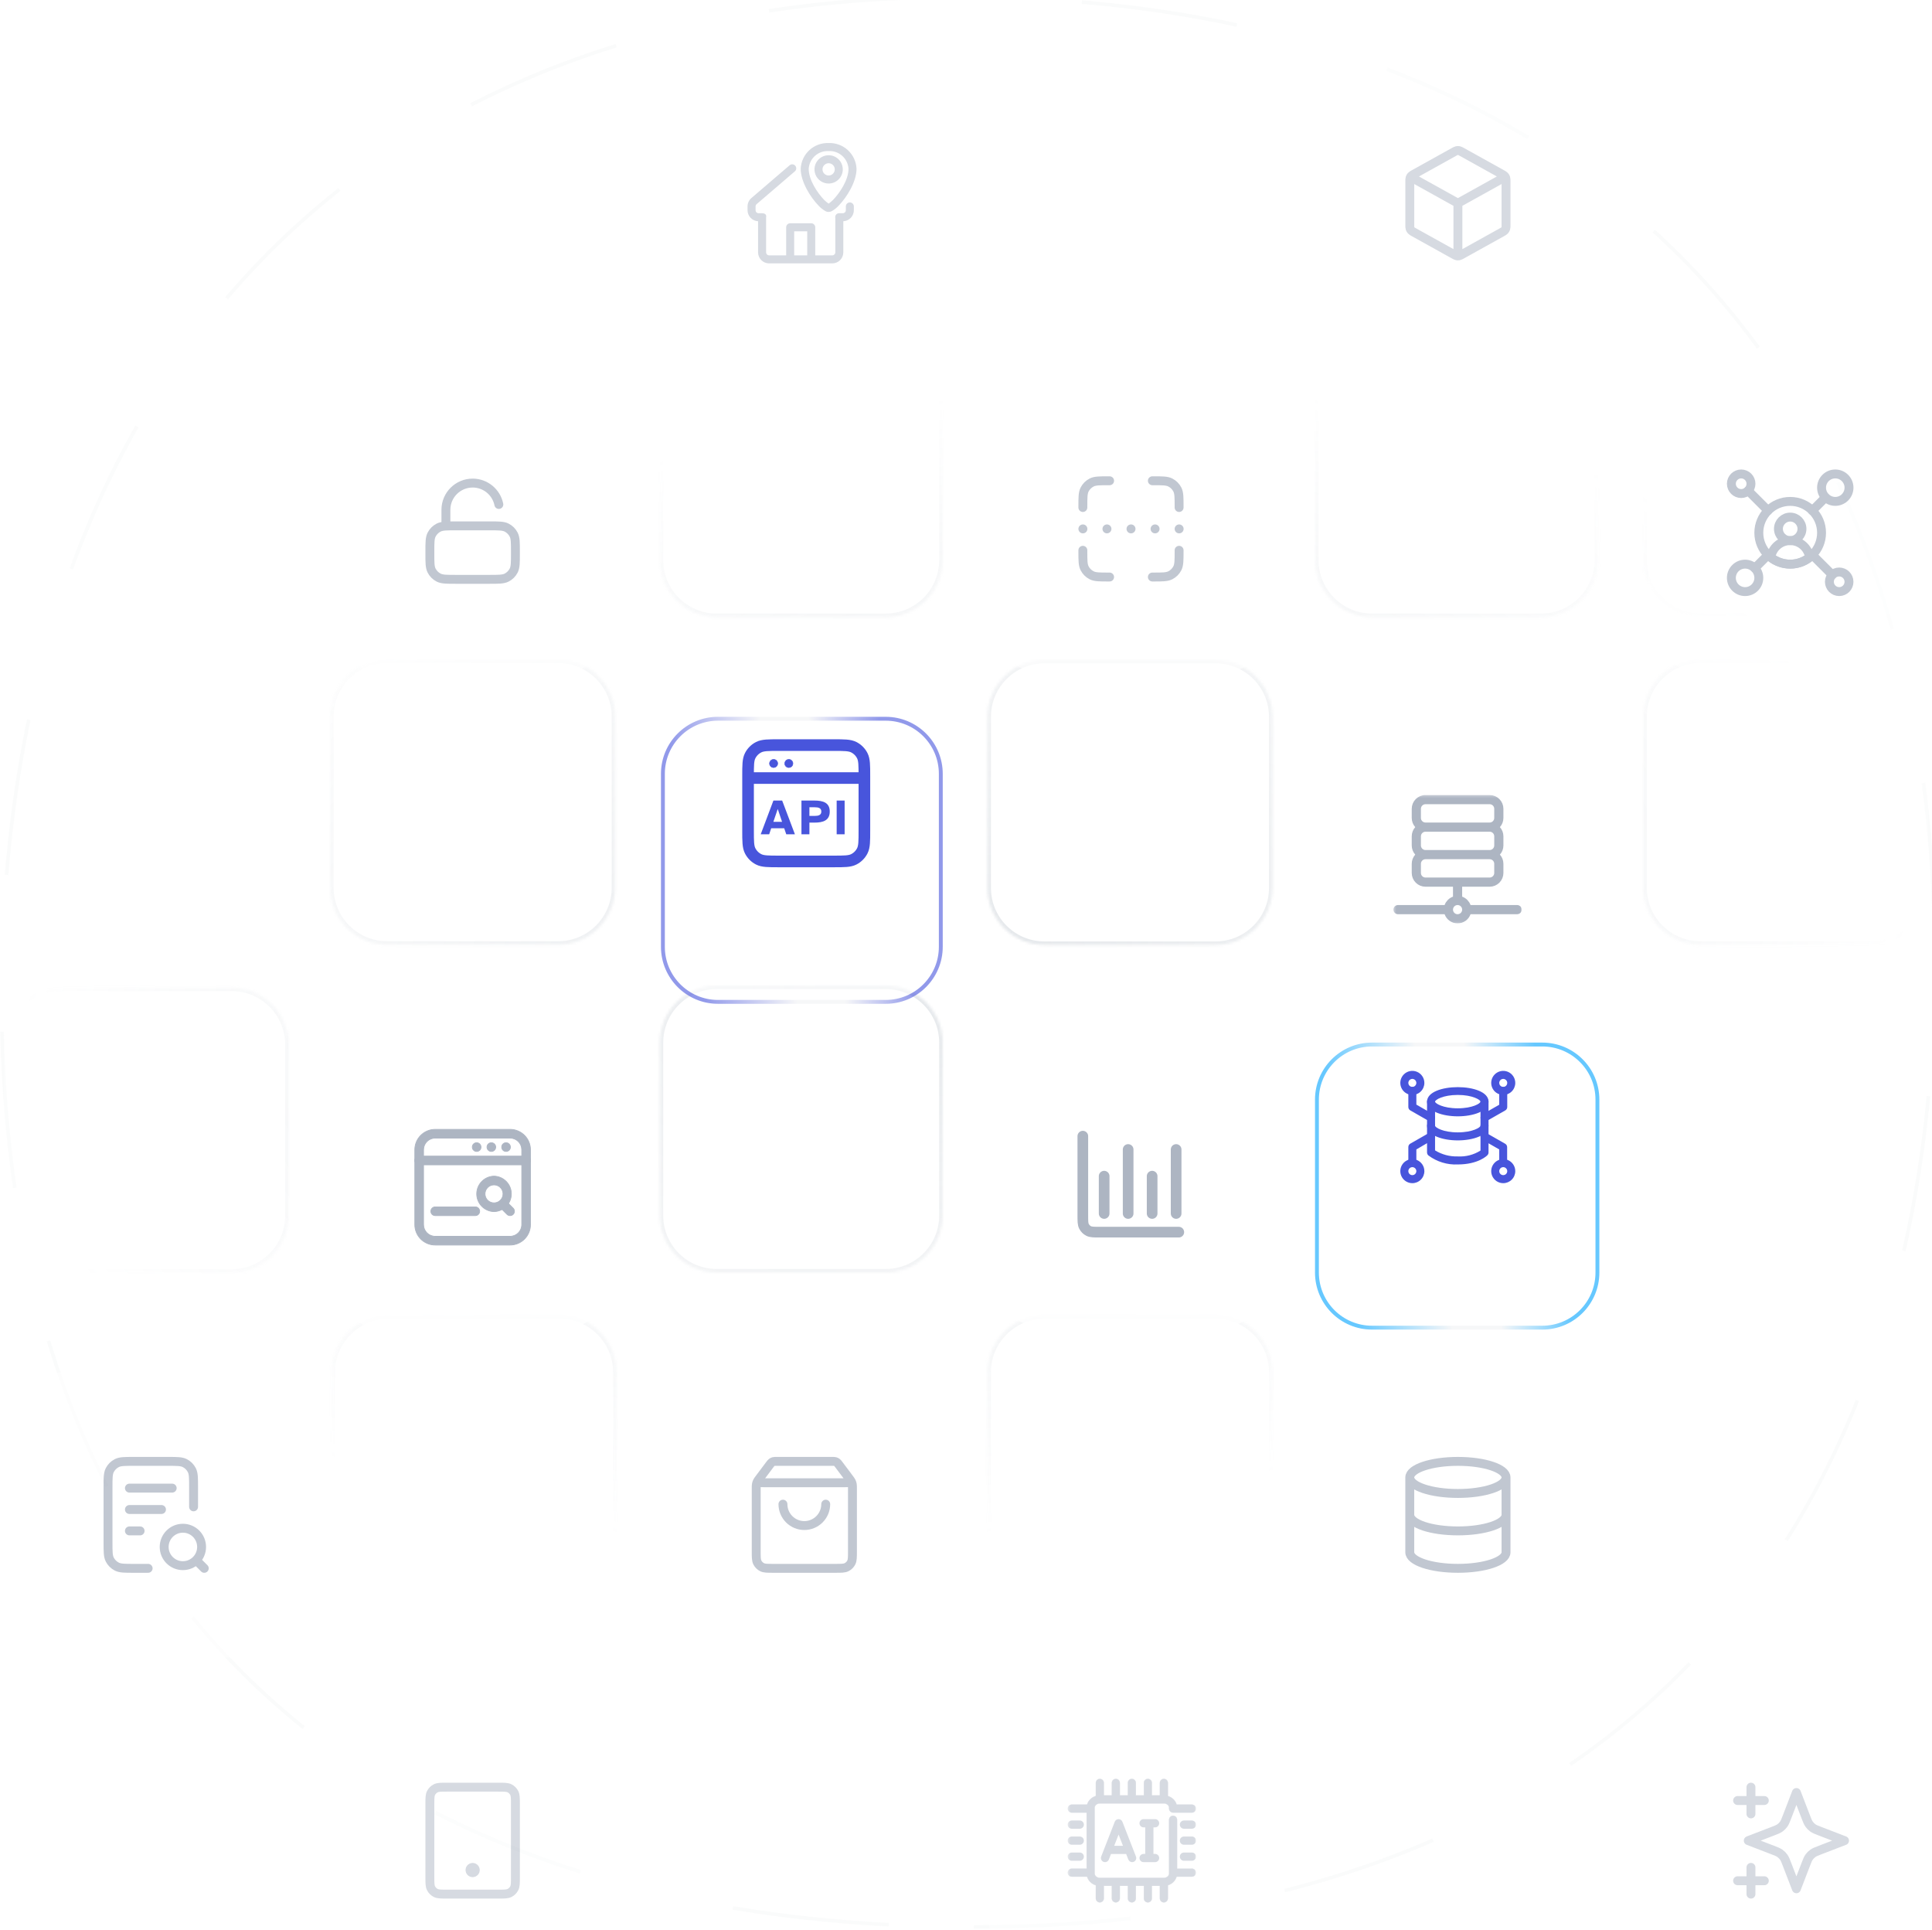 <?xml version="1.0" encoding="UTF-8" standalone="no"?>
<svg
   width="747.354"
   height="746.366"
   viewBox="0 0 747.354 746.366"
   fill="none"
   version="1.1"
   id="svg109"
   xmlns="http://www.w3.org/2000/svg"
   xmlns:svg="http://www.w3.org/2000/svg">
  <path
     d="m 376.756,745.26 c 234.934,0 371.649,-139.046 371.649,-373.98 0,-234.934 -142.547,-372.449 -377.481,-372.449 -234.934,0 -370.295,151.886 -370.295,386.82 0,234.934 141.193,359.608 376.127,359.608 z"
     stroke="#919eab"
     stroke-opacity="0.04"
     stroke-width="1.379"
     stroke-dasharray="60.67, 60.67"
     id="path1" />
  <path
     d="m 89.629,635.664 c 12.185,0 22.063,9.878 22.063,22.062 v 66.186 c 0,12.184 -9.878,22.062 -22.063,22.062 h -66.185 c -12.185,0 -22.063,-9.878 -22.063,-22.062 v -66.186 c 0,-12.184 9.878,-22.062 22.063,-22.062 z m 253.716,0 c 12.185,0 22.063,9.878 22.063,22.062 v 66.186 c 0,12.184 -9.878,22.062 -22.063,22.062 h -66.186 c -12.185,0 -22.062,-9.878 -22.062,-22.062 v -66.186 c 0,-12.184 9.877,-22.062 22.062,-22.062 z m -126.86,-0.988 c 12.184,10e-4 22.061,9.878 22.061,22.062 v 66.187 c 0,12.184 -9.877,22.062 -22.061,22.062 h -66.187 c -12.184,0 -22.062,-9.878 -22.062,-22.062 v -66.187 c 0,-12.184 9.878,-22.062 22.062,-22.062 z m -0.001,-126 c 12.184,0 22.062,9.877 22.062,22.062 v 66.187 c 0,12.184 -9.878,22.062 -22.062,22.062 h -66.186 c -12.184,0 -22.062,-9.878 -22.062,-22.062 v -66.187 c 0,-12.185 9.878,-22.062 22.062,-22.062 z m 253.717,0 c 12.184,0 22.062,9.877 22.062,22.062 v 66.187 c 0,12.184 -9.878,22.062 -22.062,22.062 h -66.186 c -12.185,0 -22.062,-9.878 -22.063,-22.062 v -66.187 c 10e-4,-12.185 9.878,-22.062 22.063,-22.062 z M 89.628,381.95 c 12.185,0 22.062,9.877 22.062,22.061 v 66.187 c 0,12.184 -9.877,22.062 -22.062,22.062 h -66.186 c -12.185,0 -22.063,-9.877 -22.063,-22.062 v -66.187 c 0,-12.184 9.878,-22.061 22.063,-22.061 z M 342.618,381.176 c 12.184,0 22.062,9.877 22.062,22.062 v 66.876 c 0,12.185 -9.878,22.062 -22.062,22.062 h -65.376 c -12.184,0 -22.062,-9.877 -22.062,-22.062 v -66.876 c 0,-12.185 9.878,-22.062 22.062,-22.062 z m 127.583,-126 c 12.184,0 22.062,9.877 22.062,22.062 v 66.187 c 0,12.184 -9.878,22.062 -22.062,22.062 h -66.186 c -12.185,0 -22.062,-9.878 -22.063,-22.062 v -66.187 c 10e-4,-12.185 9.878,-22.062 22.063,-22.062 z m -254.273,-0.083 c 12.185,0 22.063,9.877 22.063,22.062 v 66.187 c -0.001,12.184 -9.879,22.061 -22.063,22.061 h -66.186 c -12.184,0 -22.062,-9.877 -22.062,-22.061 v -66.187 c 0,-12.185 9.878,-22.062 22.062,-22.062 z m 507.984,0 c 12.185,0 22.063,9.877 22.063,22.062 v 66.186 c 0,12.184 -9.878,22.062 -22.063,22.062 h -66.185 c -12.185,0 -22.063,-9.878 -22.063,-22.062 v -66.186 c 0,-12.185 9.878,-22.062 22.063,-22.062 z M 342.618,127.676 c 12.184,0 22.062,9.877 22.062,22.062 v 66.876 c 0,12.185 -9.878,22.062 -22.062,22.062 h -65.376 c -12.184,0 -22.062,-9.877 -22.062,-22.062 v -66.876 c 0,-12.185 9.878,-22.062 22.062,-22.062 z m 253.5,0 c 12.185,0 22.063,9.877 22.063,22.062 v 66.876 c 0,12.184 -9.878,22.062 -22.063,22.062 h -65.376 c -12.184,-10e-4 -22.061,-9.878 -22.061,-22.062 v -66.876 c 0,-12.184 9.877,-22.062 22.061,-22.062 z m 127.794,0.558 c 12.185,0 22.063,9.878 22.063,22.063 v 66.186 c 0,12.185 -9.878,22.063 -22.063,22.063 h -66.185 c -12.185,0 -22.063,-9.878 -22.063,-22.063 v -66.186 c 0,-12.185 9.878,-22.063 22.063,-22.063 z m -634.284,0 c 12.185,0 22.062,9.878 22.062,22.063 v 66.186 c 0,12.185 -9.877,22.061 -22.062,22.062 h -66.186 c -12.185,0 -22.063,-9.877 -22.063,-22.062 v -66.186 c 0,-12.185 9.878,-22.063 22.063,-22.063 z m 10e-4,-126.855 c 12.185,0 22.063,9.878 22.063,22.062 v 66.186 c 0,12.184 -9.878,22.062 -22.063,22.062 h -66.185 c -12.185,0 -22.063,-9.878 -22.063,-22.062 v -66.186 c 0,-12.184 9.878,-22.062 22.063,-22.062 z m 126.856,0 c 12.184,0 22.061,9.877 22.061,22.061 v 66.187 c 0,12.184 -9.877,22.062 -22.061,22.062 h -66.187 c -12.184,0 -22.062,-9.878 -22.062,-22.062 v -66.187 c 0,-12.184 9.878,-22.061 22.062,-22.061 z m 253.716,0 c 12.184,0 22.062,9.878 22.062,22.062 v 66.186 c 0,12.184 -9.878,22.062 -22.062,22.062 h -66.186 c -12.185,0 -22.063,-9.878 -22.063,-22.062 v -66.186 c 0,-12.184 9.878,-22.062 22.063,-22.062 z m 253.711,0 c 12.185,0 22.063,9.878 22.063,22.062 v 66.186 c 0,12.184 -9.878,22.062 -22.063,22.062 h -66.185 c -12.185,0 -22.063,-9.878 -22.063,-22.062 v -66.186 c 0,-12.184 9.878,-22.062 22.063,-22.062 z M 216.485,-125.479 c -334.805,-0.345 -334.805,-0.345 0,0 z"
     fill="url(#paint0_radial_2_2163)"
     id="path2"
     style="display:inline;fill:url(#paint0_radial_2_2163)" />
  <mask
     id="mask0_2_2163"
     maskUnits="userSpaceOnUse"
     x="119"
     y="0"
     width="871"
     height="999">
    <path
       d="m 207.949,888.345 c 12.185,0 22.063,9.878 22.063,22.063 v 66.185 c 0,12.185 -9.878,22.063 -22.063,22.063 h -66.185 c -12.185,0 -22.063,-9.878 -22.063,-22.063 v -66.185 c 0,-12.185 9.878,-22.063 22.063,-22.063 z m 126.856,0 c 12.184,0 22.061,9.878 22.061,22.062 v 66.186 c 0,12.185 -9.877,22.063 -22.061,22.063 h -66.187 c -12.184,0 -22.062,-9.878 -22.062,-22.063 v -66.186 c 0,-12.185 9.878,-22.062 22.062,-22.062 z m 126.86,0 c 12.184,0 22.062,9.877 22.063,22.062 v 66.186 c 0,12.185 -9.878,22.063 -22.063,22.063 h -66.186 c -12.185,0 -22.062,-9.878 -22.062,-22.063 v -66.186 c 0,-12.184 9.877,-22.062 22.062,-22.062 z m 126.856,0 c 12.184,0 22.062,9.878 22.062,22.063 v 66.185 c 0,12.185 -9.878,22.063 -22.062,22.063 h -66.186 c -12.185,0 -22.063,-9.878 -22.063,-22.063 v -66.185 c 0,-12.185 9.878,-22.063 22.063,-22.063 z m 126.856,0 c 12.184,0 22.062,9.877 22.062,22.062 v 66.186 c 0,12.185 -9.877,22.063 -22.062,22.063 h -66.186 c -12.184,0 -22.062,-9.878 -22.062,-22.063 v -66.186 c 0,-12.185 9.878,-22.062 22.062,-22.062 z m 126.855,0 c 12.185,0 22.063,9.878 22.063,22.063 v 66.185 c 0,12.185 -9.878,22.063 -22.063,22.063 h -66.185 c -12.185,0 -22.063,-9.878 -22.063,-22.063 v -66.185 c 0,-12.185 9.878,-22.063 22.063,-22.063 z M 207.949,761.488 c 12.185,0 22.063,9.878 22.063,22.062 v 66.186 c 0,12.184 -9.878,22.062 -22.063,22.062 h -66.185 c -12.185,0 -22.063,-9.878 -22.063,-22.062 V 783.55 c 0,-12.184 9.878,-22.062 22.063,-22.062 z m 253.716,0 c 12.185,0 22.063,9.878 22.063,22.062 v 66.186 c 0,12.184 -9.878,22.062 -22.063,22.062 h -66.186 c -12.185,0 -22.062,-9.878 -22.062,-22.062 V 783.55 c 0,-12.184 9.877,-22.062 22.062,-22.062 z M 334.805,760.5 c 12.184,10e-4 22.061,9.878 22.061,22.062 v 66.187 c 0,12.184 -9.877,22.062 -22.061,22.062 h -66.187 c -12.184,0 -22.062,-9.878 -22.062,-22.062 v -66.187 c 0,-12.184 9.878,-22.062 22.062,-22.062 z m -0.001,-126 c 12.184,0 22.062,9.877 22.062,22.062 v 66.187 c 0,12.184 -9.878,22.062 -22.062,22.062 h -66.186 c -12.184,0 -22.062,-9.878 -22.062,-22.062 v -66.187 c 0,-12.185 9.878,-22.062 22.062,-22.062 z m 253.717,0 c 12.184,0 22.062,9.877 22.062,22.062 v 66.187 c 0,12.184 -9.878,22.062 -22.062,22.062 h -66.186 c -12.185,0 -22.062,-9.878 -22.063,-22.062 V 656.562 C 500.273,644.377 510.15,634.5 522.335,634.5 Z M 207.948,507.774 c 12.185,0 22.062,9.877 22.062,22.061 v 66.187 c 0,12.184 -9.877,22.062 -22.062,22.062 h -66.186 c -12.185,0 -22.063,-9.877 -22.063,-22.062 v -66.187 c 0,-12.184 9.878,-22.061 22.063,-22.061 z M 460.938,507 c 12.184,0 22.062,9.877 22.062,22.062 v 66.876 C 483,608.123 473.122,618 460.938,618 H 395.562 C 383.378,618 373.5,608.123 373.5,595.938 V 529.062 C 373.5,516.877 383.378,507 395.562,507 Z m 507,0 c 12.184,0 22.062,9.877 22.062,22.062 v 66.876 C 990,608.123 980.122,618 967.938,618 H 902.562 C 890.378,618 880.5,608.123 880.5,595.938 V 529.062 C 880.5,516.877 890.378,507 902.562,507 Z M 588.521,381 c 12.184,0 22.062,9.877 22.062,22.062 v 66.187 c 0,12.184 -9.878,22.062 -22.062,22.062 h -66.186 c -12.185,0 -22.062,-9.878 -22.063,-22.062 V 403.062 C 500.273,390.877 510.15,381 522.335,381 Z m -254.273,-0.083 c 12.185,0 22.063,9.877 22.063,22.062 v 66.187 c -10e-4,12.184 -9.879,22.061 -22.063,22.061 H 268.062 C 255.878,491.227 246,481.35 246,469.166 v -66.187 c 0,-12.185 9.878,-22.062 22.062,-22.062 z m 507.984,0 c 12.185,0 22.063,9.877 22.063,22.062 v 66.186 c 0,12.184 -9.878,22.062 -22.063,22.062 h -66.185 c -12.185,0 -22.063,-9.878 -22.063,-22.062 v -66.186 c 0,-12.185 9.878,-22.062 22.063,-22.062 z M 460.938,253.5 c 12.184,0 22.062,9.877 22.062,22.062 v 66.876 c 0,12.185 -9.878,22.062 -22.062,22.062 h -65.376 c -12.184,0 -22.062,-9.877 -22.062,-22.062 v -66.876 c 0,-12.185 9.878,-22.062 22.062,-22.062 z m 253.5,0 c 12.185,0 22.063,9.877 22.063,22.062 v 66.876 c 0,12.184 -9.878,22.062 -22.063,22.062 h -65.376 c -12.184,-10e-4 -22.061,-9.878 -22.061,-22.062 v -66.876 c 0,-12.184 9.877,-22.062 22.061,-22.062 z m 127.794,0.558 c 12.185,0 22.063,9.878 22.063,22.063 v 66.186 c 0,12.185 -9.878,22.063 -22.063,22.063 h -66.185 c -12.185,0 -22.063,-9.878 -22.063,-22.063 v -66.186 c 0,-12.185 9.878,-22.063 22.063,-22.063 z m -634.284,0 c 12.185,0 22.062,9.878 22.062,22.063 v 66.186 c 0,12.185 -9.877,22.061 -22.062,22.062 h -66.186 c -12.185,0 -22.063,-9.877 -22.063,-22.062 v -66.186 c 0,-12.185 9.878,-22.063 22.063,-22.063 z m 0.001,-126.855 c 12.185,0 22.063,9.878 22.063,22.062 v 66.186 c 0,12.184 -9.878,22.062 -22.063,22.062 h -66.185 c -12.185,0 -22.063,-9.878 -22.063,-22.062 v -66.186 c 0,-12.184 9.878,-22.062 22.063,-22.062 z m 126.856,0 c 12.184,0 22.061,9.877 22.061,22.061 v 66.187 c 0,12.184 -9.877,22.062 -22.061,22.062 h -66.187 c -12.184,0 -22.062,-9.878 -22.062,-22.062 v -66.187 c 0,-12.184 9.878,-22.061 22.062,-22.061 z m 253.716,0 c 12.184,0 22.062,9.878 22.062,22.062 v 66.186 c 0,12.184 -9.878,22.062 -22.062,22.062 h -66.186 c -12.185,0 -22.063,-9.878 -22.063,-22.062 v -66.186 c 0,-12.184 9.878,-22.062 22.063,-22.062 z m 253.711,0 c 12.185,0 22.063,9.878 22.063,22.062 v 66.186 c 0,12.184 -9.878,22.062 -22.063,22.062 h -66.185 c -12.185,0 -22.063,-9.878 -22.063,-22.062 v -66.186 c 0,-12.184 9.878,-22.062 22.063,-22.062 z M 207.949,0.345 c 12.185,0 22.063,9.878 22.063,22.062 v 66.186 c 0,12.185 -9.878,22.063 -22.063,22.063 h -66.185 c -12.185,0 -22.063,-9.878 -22.063,-22.063 V 22.408 c 0,-12.185 9.878,-22.062 22.063,-22.062 z m 126.856,0 c 12.184,2.48e-4 22.061,9.878 22.061,22.062 v 66.186 c 0,12.185 -9.877,22.063 -22.061,22.063 h -66.187 c -12.184,0 -22.062,-9.878 -22.062,-22.063 V 22.408 c 0,-12.185 9.878,-22.062 22.062,-22.062 z m 126.86,0 c 12.185,0 22.063,9.878 22.063,22.062 v 66.186 c 0,12.185 -9.878,22.063 -22.063,22.063 h -66.186 c -12.185,0 -22.062,-9.878 -22.062,-22.063 V 22.408 c 0,-12.184 9.877,-22.062 22.062,-22.062 z m 126.856,0 c 12.184,0 22.062,9.878 22.062,22.062 v 66.186 c 0,12.185 -9.878,22.063 -22.062,22.063 h -66.186 c -12.185,0 -22.063,-9.878 -22.063,-22.063 V 22.408 c 0,-12.185 9.878,-22.062 22.063,-22.062 z m 126.856,0 c 12.185,0 22.062,9.878 22.062,22.062 v 66.186 c 0,12.185 -9.877,22.063 -22.062,22.063 h -66.186 c -12.184,0 -22.062,-9.878 -22.062,-22.063 V 22.408 c 0,-12.185 9.878,-22.062 22.062,-22.062 z m 126.855,0 c 12.185,0 22.063,9.878 22.063,22.062 v 66.186 c 0,12.185 -9.878,22.063 -22.063,22.063 h -66.185 c -12.185,0 -22.063,-9.878 -22.063,-22.063 V 22.408 c 0,-12.185 9.878,-22.062 22.063,-22.062 z"
       fill="#ffffff"
       id="path3" />
  </mask>
  <g
     mask="url(#mask0_2_2163)"
     id="g4"
     transform="translate(-118.32,-125.824)">
    <path
       d="m 207.949,761.488 v 1.379 c 11.423,0 20.684,9.26 20.684,20.683 h 1.379 1.379 c 0,-12.946 -10.496,-23.441 -23.442,-23.441 z m 22.063,22.062 h -1.379 v 66.186 h 1.379 1.379 V 783.55 Z m 0,66.186 h -1.379 c 0,11.423 -9.261,20.683 -20.684,20.683 v 1.379 c 0,0 23.442,-9.116 23.442,-22.062 z m -22.063,22.062 v -1.379 h -66.185 v 1.379 z m -66.185,0 v -1.379 c -11.423,0 -20.684,-9.26 -20.684,-20.683 h -1.379 -1.379 c 0,12.946 23.442,22.062 23.442,22.062 z m -22.063,-22.062 h 1.379 V 783.55 h -1.379 -1.379 v 66.186 z m 0,-66.186 h 1.379 c 0,-11.423 9.261,-20.683 20.684,-20.683 v -1.379 -1.379 c -12.946,0 -23.442,10.495 -23.442,23.441 z m 22.063,-22.062 v 1.379 h 66.185 v -1.379 -1.379 h -66.185 z m 319.901,0 v 1.379 c 11.423,0 20.684,9.26 20.684,20.683 h 1.379 1.378 c 0,-12.946 -10.495,-23.441 -23.441,-23.441 z m 22.063,22.062 h -1.379 v 66.186 h 1.379 1.378 V 783.55 Z m 0,66.186 h -1.379 c 0,11.423 -9.261,20.683 -20.684,20.683 v 1.379 c 0,0 23.441,-9.116 23.441,-22.062 z m -22.063,22.062 v -1.379 h -66.186 v 1.379 z m -66.186,0 v -1.379 c -11.423,0 -20.683,-9.26 -20.683,-20.683 h -1.379 -1.379 c 0,12.946 23.441,22.062 23.441,22.062 z m -22.062,-22.062 h 1.379 V 783.55 h -1.379 -1.379 v 66.186 z m 0,-66.186 h 1.379 c 0,-11.423 9.26,-20.683 20.683,-20.683 v -1.379 -1.379 c -12.945,0 -23.441,10.495 -23.441,23.441 z m 22.062,-22.062 v 1.379 h 66.186 v -1.379 -1.379 H 395.479 Z M 334.805,760.5 v 1.379 c 11.422,10e-4 20.682,9.26 20.682,20.683 h 1.379 1.379 c 0,-12.946 -10.494,-23.44 -23.44,-23.44 z m 22.061,22.062 h -1.379 v 66.187 h 1.379 1.379 v -66.187 z m 0,66.187 h -1.379 c 0,11.422 -9.26,20.683 -20.682,20.683 v 1.379 1.379 c 12.946,0 23.44,-10.496 23.44,-23.441 z m -22.061,22.062 v -1.379 h -66.187 v 1.379 1.379 h 66.187 z m -66.187,0 v -1.379 c -11.423,0 -20.683,-9.26 -20.683,-20.683 h -1.379 -1.379 c 0,12.946 10.495,23.441 23.441,23.441 z m -22.062,-22.062 h 1.379 v -66.187 h -1.379 -1.379 v 66.187 z m 0,-66.187 h 1.379 c 0,-11.423 9.26,-20.683 20.683,-20.683 v -1.379 -1.378 c -12.946,0 -23.441,10.494 -23.441,23.44 z M 268.618,760.5 v 1.379 h 66.187 v -1.379 -1.378 h -66.187 z m 66.186,-126 v 1.378 c 11.423,0 20.683,9.261 20.683,20.684 h 1.379 1.379 c 0,-12.946 -10.495,-23.441 -23.441,-23.441 z m 22.062,22.062 h -1.379 v 66.187 h 1.379 1.379 v -66.187 z m 0,66.187 h -1.379 c 0,11.423 -9.26,20.683 -20.683,20.683 v 1.379 1.379 c 12.946,0 23.441,-10.495 23.441,-23.441 z m -22.062,22.062 v -1.379 h -66.186 v 1.379 1.379 h 66.186 z m -66.186,0 v -1.379 c -11.423,0 -20.683,-9.26 -20.683,-20.683 h -1.379 -1.379 c 0,12.946 10.495,23.441 23.441,23.441 z m -22.062,-22.062 h 1.379 v -66.187 h -1.379 -1.379 v 66.187 z m 0,-66.187 h 1.379 c 0,-11.423 9.26,-20.684 20.683,-20.684 v -1.378 -1.379 c -12.946,0 -23.441,10.495 -23.441,23.441 z M 268.618,634.5 v 1.378 h 66.186 v -1.378 -1.379 h -66.186 z m 319.903,0 v 1.378 c 11.423,0 20.683,9.261 20.683,20.684 h 1.379 1.379 c 0,-12.946 -10.495,-23.441 -23.441,-23.441 z m 22.062,22.062 h -1.379 v 66.187 h 1.379 1.379 v -66.187 z m 0,66.187 h -1.379 c 0,11.423 -9.261,20.683 -20.683,20.683 v 1.379 1.379 c 12.946,0 23.441,-10.495 23.441,-23.441 z m -22.062,22.062 v -1.379 h -66.186 v 1.379 1.379 h 66.186 z m -66.186,0 v -1.379 c -11.423,0 -20.684,-9.26 -20.684,-20.683 h -1.379 -1.378 c 0,12.946 10.495,23.441 23.441,23.441 z m -22.063,-22.062 h 1.379 v -66.187 h -1.379 -1.378 v 66.187 z m 0,-66.187 h 1.379 c 0,-11.423 9.261,-20.684 20.684,-20.684 v -1.378 -1.379 c -12.946,0 -23.441,10.495 -23.441,23.441 z M 522.335,634.5 v 1.378 h 66.186 V 634.5 633.121 H 522.335 Z M 207.948,507.774 v 1.379 c 11.423,0 20.683,9.26 20.683,20.682 h 1.379 1.379 c -0.001,-12.945 -10.495,-23.44 -23.441,-23.44 z m 22.062,22.061 h -1.379 v 66.187 h 1.379 1.379 v -66.187 z m 0,66.187 h -1.379 c 0,11.423 -9.26,20.683 -20.683,20.684 v 1.378 1.379 c 12.946,0 23.441,-10.495 23.441,-23.441 z m -22.062,22.062 v -1.378 h -66.186 v 1.378 1.379 h 66.186 z m -66.186,0 v -1.378 c -11.423,0 -20.684,-9.261 -20.684,-20.684 h -1.379 -1.379 c 0,12.946 10.496,23.441 23.442,23.441 z m -22.063,-22.062 h 1.379 v -66.187 h -1.379 -1.379 v 66.187 z m 0,-66.187 h 1.379 c 0,-11.422 9.261,-20.682 20.684,-20.682 v -1.379 -1.379 c -12.946,0 -23.441,10.494 -23.442,23.44 z m 22.063,-22.061 v 1.379 h 66.186 v -1.379 -1.379 H 141.762 Z M 460.938,507 v 1.379 c 11.423,0 20.683,9.26 20.683,20.683 h 1.379 1.379 c 0,-12.946 -10.496,-23.44 -23.441,-23.44 z M 483,529.062 h -1.379 v 66.876 h 1.379 1.379 v -66.876 z m 0,66.876 h -1.379 c 0,11.423 -9.261,20.684 -20.683,20.684 v 1.378 1.379 c 12.946,0 23.441,-10.495 23.441,-23.441 z M 460.938,618 v -1.378 h -65.376 v 1.378 1.379 h 65.376 z m -65.376,0 v -1.378 c -11.422,0 -20.683,-9.261 -20.683,-20.684 h -1.379 -1.379 c 0,12.946 10.495,23.441 23.441,23.441 z M 373.5,595.938 h 1.379 v -66.876 h -1.379 -1.379 v 66.876 z m 0,-66.876 h 1.379 c 0,-11.423 9.26,-20.683 20.683,-20.683 V 507 505.622 c -12.945,0 -23.441,10.494 -23.441,23.44 z M 395.562,507 v 1.379 h 65.376 V 507 505.622 H 395.562 Z M 588.521,381 v 1.378 c 11.423,0 20.683,9.261 20.683,20.684 h 1.379 1.379 c 0,-12.946 -10.495,-23.441 -23.441,-23.441 z m 22.062,22.062 h -1.379 v 66.187 h 1.379 1.379 v -66.187 z m 0,66.187 h -1.379 c 0,11.423 -9.261,20.683 -20.683,20.683 v 1.379 1.379 c 12.946,0 23.441,-10.495 23.441,-23.441 z m -22.062,22.062 v -1.379 h -66.186 v 1.379 1.379 h 66.186 z m -66.186,0 v -1.379 c -11.423,0 -20.684,-9.26 -20.684,-20.683 h -1.379 -1.378 c 0,12.946 10.495,23.441 23.441,23.441 z m -22.063,-22.062 h 1.379 v -66.187 h -1.379 -1.378 v 66.187 z m 0,-66.187 h 1.379 c 0,-11.423 9.261,-20.684 20.684,-20.684 V 381 379.621 c -12.946,0 -23.441,10.495 -23.441,23.441 z M 522.335,381 v 1.378 h 66.186 V 381 379.621 h -66.186 z m -188.087,-0.083 v 1.378 c 11.423,0 20.684,9.261 20.684,20.684 h 1.379 1.378 c 0,-12.946 -10.495,-23.441 -23.441,-23.441 z m 22.063,22.062 h -1.379 v 66.187 h 1.379 1.378 v -66.187 z m 0,66.187 h -1.379 c -0.001,11.422 -9.261,20.682 -20.684,20.682 v 1.379 1.379 c 12.946,0 23.441,-10.494 23.441,-23.44 z m -22.063,22.061 v -1.379 h -66.186 v 1.379 1.379 h 66.186 z m -66.186,0 v -1.379 c -11.422,0 -20.683,-9.26 -20.683,-20.682 H 246 244.621 c 0,12.946 10.496,23.44 23.441,23.44 z M 246,469.166 h 1.379 V 402.979 H 246 244.621 v 66.187 z m 0,-66.187 h 1.379 c 0,-11.423 9.26,-20.684 20.683,-20.684 v -1.378 -1.379 c -12.946,0 -23.441,10.495 -23.441,23.441 z m 22.062,-22.062 v 1.378 h 66.186 v -1.378 -1.379 h -66.186 z m 574.17,0 v 1.378 c 11.423,0 20.684,9.261 20.684,20.684 h 1.379 1.379 c 0,-12.946 -10.495,-23.441 -23.442,-23.441 z m 22.063,22.062 h -1.379 v 66.186 h 1.379 1.379 v -66.186 z m 0,66.186 h -1.379 c 0,11.423 -9.261,20.683 -20.684,20.683 v 1.379 1.379 c 12.947,0 23.442,-10.495 23.442,-23.441 z m -22.063,22.062 v -1.379 h -66.185 v 1.379 1.379 h 66.185 z m -66.185,0 v -1.379 c -11.423,0 -20.684,-9.26 -20.684,-20.683 h -1.379 -1.379 c 0,12.946 10.496,23.441 23.442,23.441 z m -22.063,-22.062 h 1.379 v -66.186 h -1.379 -1.379 v 66.186 z m 0,-66.186 h 1.379 c 0,-11.423 9.261,-20.684 20.684,-20.684 v -1.378 -1.379 c -12.946,0 -23.442,10.495 -23.442,23.441 z m 22.063,-22.062 v 1.378 h 66.185 v -1.378 -1.379 H 776.047 Z M 460.938,253.5 v 1.379 c 11.423,0 20.683,9.26 20.683,20.683 h 1.379 1.379 c 0,-12.946 -10.496,-23.44 -23.441,-23.44 z M 483,275.562 h -1.379 v 66.876 h 1.379 1.379 v -66.876 z m 0,66.876 h -1.379 c 0,11.423 -9.261,20.684 -20.683,20.684 v 1.378 1.379 c 12.946,0 23.441,-10.495 23.441,-23.441 z M 460.938,364.5 v -1.378 h -65.376 v 1.378 1.379 h 65.376 z m -65.376,0 v -1.378 c -11.422,0 -20.683,-9.261 -20.683,-20.684 h -1.379 -1.379 c 0,12.946 10.495,23.441 23.441,23.441 z M 373.5,342.438 h 1.379 v -66.876 h -1.379 -1.379 v 66.876 z m 0,-66.876 h 1.379 c 0,-11.423 9.26,-20.683 20.683,-20.683 v -1.379 -1.378 c -12.945,0 -23.441,10.494 -23.441,23.44 z M 395.562,253.5 v 1.379 h 65.376 v -1.379 -1.378 h -65.376 z m 318.876,0 v 1.378 c 11.424,0 20.684,9.261 20.684,20.684 h 1.379 1.379 c 0,-12.946 -10.495,-23.441 -23.442,-23.441 z m 22.063,22.062 h -1.379 v 66.876 h 1.379 1.379 v -66.876 z m 0,66.876 h -1.379 c 0,11.423 -9.261,20.683 -20.684,20.683 v 1.379 1.378 c 12.946,0 23.442,-10.494 23.442,-23.44 z M 714.438,364.5 v -1.379 h -65.376 v 1.379 1.378 h 65.376 z m -65.376,0 v -1.379 c -11.423,-10e-4 -20.682,-9.26 -20.682,-20.683 h -1.379 -1.379 c 0,12.946 10.495,23.44 23.44,23.44 z m -22.061,-22.062 h 1.379 v -66.876 h -1.379 -1.379 v 66.876 z m 0,-66.876 h 1.379 c 0,-11.423 9.26,-20.683 20.683,-20.684 l -10e-4,-1.378 10e-4,-1.379 c -12.945,0 -23.441,10.495 -23.441,23.441 z m 22.061,-22.062 10e-4,1.378 h 65.375 v -1.378 -1.379 h -65.375 z m 193.17,0.558 v 1.379 c 11.423,0 20.684,9.261 20.684,20.684 h 1.379 1.379 c 0,-12.946 -10.495,-23.442 -23.442,-23.442 z m 22.063,22.063 h -1.379 v 66.186 h 1.379 1.379 v -66.186 z m 0,66.186 h -1.379 c 0,11.423 -9.261,20.684 -20.684,20.684 v 1.379 1.379 c 12.946,0 23.442,-10.496 23.442,-23.442 z m -22.063,22.063 v -1.379 h -66.185 v 1.379 1.379 h 66.185 z m -66.185,0 v -1.379 c -11.423,0 -20.684,-9.261 -20.684,-20.684 h -1.379 -1.379 c 10e-4,12.946 10.496,23.442 23.442,23.442 z m -22.063,-22.063 h 1.379 v -66.186 h -1.379 -1.379 v 66.186 z m 0,-66.186 h 1.379 c 0,-11.423 9.261,-20.684 20.684,-20.684 v -1.379 -1.379 c -12.946,0 -23.441,10.496 -23.442,23.442 z m 22.063,-22.063 v 1.379 h 66.185 v -1.379 -1.379 h -66.185 z m -568.099,0 v 1.379 c 11.423,0 20.683,9.261 20.683,20.684 h 1.379 1.379 c 0,-12.946 -10.495,-23.442 -23.441,-23.442 z m 22.062,22.063 h -1.379 v 66.186 h 1.379 1.379 v -66.186 z m 0,66.186 h -1.379 c 0,11.423 -9.26,20.683 -20.683,20.683 v 1.379 1.379 c 12.946,-10e-4 23.441,-10.495 23.441,-23.441 z m -22.062,22.062 v -1.379 h -66.186 v 1.379 1.379 h 66.186 z m -66.186,0 v -1.379 c -11.423,0 -20.684,-9.26 -20.684,-20.683 h -1.379 -1.379 c 0,12.946 10.496,23.441 23.442,23.441 z m -22.063,-22.062 h 1.379 v -66.186 h -1.379 -1.379 v 66.186 z m 0,-66.186 h 1.379 c 0,-11.423 9.261,-20.684 20.684,-20.684 v -1.379 -1.379 c -12.946,0 -23.442,10.496 -23.442,23.442 z m 22.063,-22.063 v 1.379 h 66.186 v -1.379 -1.379 h -66.186 z m 66.187,-126.855 v 1.379 c 11.423,0 20.684,9.26 20.684,20.683 h 1.379 1.379 c 0,-12.946 -10.496,-23.441 -23.442,-23.441 z m 22.063,22.062 h -1.379 v 66.186 h 1.379 1.379 v -66.186 z m 0,66.186 h -1.379 c 0,11.423 -9.261,20.683 -20.684,20.683 v 1.379 1.379 c 12.946,0 23.442,-10.495 23.442,-23.441 z m -22.063,22.062 v -1.379 h -66.185 v 1.379 1.379 h 66.185 z m -66.185,0 v -1.379 c -11.423,0 -20.684,-9.26 -20.684,-20.683 h -1.379 -1.379 c 0,12.946 10.496,23.441 23.442,23.441 z m -22.063,-22.062 h 1.379 v -66.186 h -1.379 -1.379 v 66.186 z m 0,-66.186 h 1.379 c 0,-11.423 9.261,-20.683 20.684,-20.683 v -1.379 -1.379 c -12.946,0 -23.442,10.495 -23.442,23.441 z m 22.063,-22.062 v 1.379 h 66.185 v -1.379 -1.379 h -66.185 z m 193.041,0 v 1.379 c 11.422,0 20.682,9.26 20.682,20.682 h 1.379 1.379 c 0,-12.946 -10.495,-23.44 -23.44,-23.44 z m 22.061,22.061 h -1.379 v 66.187 h 1.379 1.379 v -66.187 z m 0,66.187 h -1.379 c 0,11.423 -9.26,20.683 -20.682,20.683 v 1.379 1.379 c 12.946,0 23.44,-10.495 23.44,-23.441 z m -22.061,22.062 v -1.379 h -66.187 v 1.379 1.379 h 66.187 z m -66.187,0 v -1.379 c -11.423,0 -20.683,-9.26 -20.683,-20.683 h -1.379 -1.379 c 0,12.946 10.495,23.441 23.441,23.441 z m -22.062,-22.062 h 1.379 v -66.187 h -1.379 -1.379 v 66.187 z m 0,-66.187 h 1.379 c 0,-11.423 9.26,-20.682 20.683,-20.682 v -1.379 -1.379 c -12.946,0 -23.441,10.494 -23.441,23.44 z m 22.062,-22.061 v 1.379 h 66.187 v -1.379 -1.379 h -66.187 z m 319.903,0 v 1.379 c 11.423,0 20.683,9.26 20.683,20.683 h 1.379 1.379 c 0,-12.946 -10.495,-23.441 -23.441,-23.441 z m 22.062,22.062 h -1.379 v 66.186 h 1.379 1.379 v -66.186 z m 0,66.186 h -1.379 c 0,11.423 -9.26,20.683 -20.683,20.683 v 1.379 1.379 c 12.946,0 23.441,-10.495 23.441,-23.441 z m -22.062,22.062 v -1.379 h -66.186 v 1.379 1.379 h 66.186 z m -66.186,0 v -1.379 c -11.423,0 -20.684,-9.26 -20.684,-20.683 h -1.379 -1.378 c 0,12.946 10.495,23.441 23.441,23.441 z m -22.063,-22.062 h 1.379 v -66.186 h -1.379 -1.378 v 66.186 z m 0,-66.186 h 1.379 c 0,-11.423 9.261,-20.683 20.684,-20.683 v -1.379 -1.379 c -12.946,0 -23.441,10.495 -23.441,23.441 z m 22.063,-22.062 v 1.379 h 66.186 v -1.379 -1.379 h -66.186 z m 319.897,0 v 1.379 c 11.423,0 20.684,9.26 20.684,20.683 h 1.379 1.379 c 0,-12.946 -10.495,-23.441 -23.442,-23.441 z m 22.063,22.062 h -1.379 v 66.186 h 1.379 1.379 v -66.186 z m 0,66.186 h -1.379 c 0,11.423 -9.261,20.683 -20.684,20.683 v 1.379 1.379 c 12.947,0 23.442,-10.495 23.442,-23.441 z m -22.063,22.062 v -1.379 h -66.185 v 1.379 1.379 h 66.185 z m -66.185,0 v -1.379 c -11.423,0 -20.684,-9.26 -20.684,-20.683 h -1.379 -1.379 c 0,12.946 10.496,23.441 23.442,23.441 z m -22.063,-22.062 h 1.379 v -66.186 h -1.379 -1.379 v 66.186 z m 0,-66.186 h 1.379 c 0,-11.423 9.261,-20.683 20.684,-20.683 v -1.379 -1.379 c -12.946,0 -23.442,10.495 -23.442,23.441 z m 22.063,-22.062 v 1.379 h 66.185 v -1.379 -1.379 h -66.185 z"
       fill="url(#paint1_radial_2_2163)"
       id="path4"
       style="fill:url(#paint1_radial_2_2163)" />
  </g>
  <g
     opacity="0.6"
     filter="url(#filter1_d_2_2163)"
     id="g6"
     transform="translate(-118.32,-125.824)">
    <path
       d="m 334.249,254.059 h -66.187 c -12.184,0 -22.062,9.878 -22.062,22.062 v 66.187 c 0,12.184 9.878,22.062 22.062,22.062 h 66.187 c 12.184,0 22.062,-9.878 22.062,-22.062 v -66.187 c 0,-12.184 -9.878,-22.062 -22.062,-22.062 z"
       fill="#ffffff"
       id="path5" />
    <path
       d="m 290.811,307.146 v -6.205 c 0,-5.712 4.631,-10.342 10.342,-10.342 5.003,0 9.177,3.553 10.135,8.273 m -16.754,28.957 h 13.238 c 3.475,0 5.212,0 6.54,-0.676 1.167,-0.595 2.116,-1.545 2.711,-2.712 0.677,-1.327 0.677,-3.065 0.677,-6.54 v -0.827 c 0,-3.475 0,-5.213 -0.677,-6.54 -0.595,-1.168 -1.544,-2.117 -2.711,-2.712 -1.328,-0.676 -3.065,-0.676 -6.54,-0.676 h -13.238 c -3.475,0 -5.212,0 -6.54,0.676 -1.167,0.595 -2.116,1.544 -2.711,2.712 -0.677,1.327 -0.677,3.065 -0.677,6.54 v 0.827 c 0,3.475 0,5.213 0.677,6.54 0.595,1.167 1.544,2.117 2.711,2.712 1.328,0.676 3.065,0.676 6.54,0.676 z"
       stroke="#98a2b3"
       stroke-width="3.447"
       stroke-linecap="round"
       stroke-linejoin="round"
       id="path6" />
  </g>
  <g
     opacity="0.6"
     filter="url(#filter2_d_2_2163)"
     id="g8"
     transform="translate(-118.32,-125.824)">
    <path
       d="m 589.248,254.059 h -66.187 c -12.184,0 -22.062,9.878 -22.062,22.062 v 66.187 c 0,12.184 9.878,22.062 22.062,22.062 h 66.187 c 12.185,0 22.062,-9.878 22.062,-22.062 v -66.187 c 0,-12.184 -9.877,-22.062 -22.062,-22.062 z"
       fill="#ffffff"
       id="path7" />
    <path
       d="m 547.546,289.705 h -0.414 c -3.475,0 -5.212,0 -6.54,0.677 -1.167,0.595 -2.116,1.544 -2.711,2.711 -0.677,1.328 -0.677,3.065 -0.677,6.54 v 0.414 m 10.342,26.888 h -0.414 c -3.475,0 -5.212,0 -6.54,-0.676 -1.167,-0.595 -2.116,-1.544 -2.711,-2.712 -0.677,-1.327 -0.677,-3.065 -0.677,-6.54 v -0.413 m 37.23,-16.547 v -0.414 c 0,-3.475 0,-5.212 -0.676,-6.54 -0.595,-1.167 -1.544,-2.116 -2.712,-2.711 -1.327,-0.677 -3.065,-0.677 -6.54,-0.677 h -0.413 m 10.341,26.889 v 0.413 c 0,3.475 0,5.213 -0.676,6.54 -0.595,1.168 -1.544,2.117 -2.712,2.712 -1.327,0.676 -3.065,0.676 -6.54,0.676 h -0.413 M 537.204,308.32 h 0.021 m 9.287,0 h 0.02 m 18.595,0 h 0.02 m -9.328,0 h 0.021 m 18.594,0 h 0.021"
       stroke="#98a2b3"
       stroke-width="3.447"
       stroke-linecap="round"
       stroke-linejoin="round"
       id="path8" />
  </g>
  <g
     opacity="0.6"
     filter="url(#filter3_d_2_2163)"
     id="g20"
     transform="translate(-118.32,-125.824)">
    <path
       d="m 844.249,254.059 h -66.187 c -12.184,0 -22.062,9.878 -22.062,22.062 v 66.187 c 0,12.184 9.878,22.062 22.062,22.062 h 66.187 c 12.184,0 22.062,-9.878 22.062,-22.062 v -66.187 c 0,-12.184 -9.878,-22.062 -22.062,-22.062 z"
       fill="#ffffff"
       id="path9" />
    <path
       d="m 810.821,303.753 c 2.511,0 4.55,2.039 4.55,4.55 0,2.511 -2.039,4.551 -4.55,4.551 -2.512,0 -4.55,-2.04 -4.55,-4.551 0,-2.511 2.038,-4.55 4.55,-4.55 z"
       stroke="#98a2b3"
       stroke-width="3.447"
       stroke-miterlimit="10"
       stroke-linecap="round"
       stroke-linejoin="round"
       id="path10" />
    <path
       d="m 791.858,287.068 c 2.092,0 3.791,1.699 3.791,3.792 0,2.093 -1.699,3.792 -3.791,3.792 -2.093,0 -3.792,-1.699 -3.792,-3.792 0,-2.093 1.699,-3.792 3.792,-3.792 z"
       stroke="#98a2b3"
       stroke-width="3.447"
       stroke-miterlimit="10"
       stroke-linecap="round"
       stroke-linejoin="round"
       id="path11" />
    <path
       d="m 829.773,324.988 c 2.093,0 3.792,1.698 3.792,3.792 0,2.093 -1.699,3.792 -3.792,3.792 -2.093,0 -3.792,-1.699 -3.792,-3.792 0,-2.094 1.699,-3.792 3.792,-3.792 z"
       stroke="#98a2b3"
       stroke-width="3.447"
       stroke-miterlimit="10"
       stroke-linecap="round"
       stroke-linejoin="round"
       id="path12" />
    <path
       d="m 828.261,287.068 c 2.93,0 5.309,2.379 5.309,5.309 0,2.93 -2.379,5.309 -5.309,5.309 -2.93,0 -5.309,-2.379 -5.309,-5.309 0,-2.93 2.379,-5.309 5.309,-5.309 z"
       stroke="#98a2b3"
       stroke-width="3.447"
       stroke-miterlimit="10"
       stroke-linecap="round"
       stroke-linejoin="round"
       id="path13" />
    <path
       d="m 793.374,321.954 c 2.93,0 5.309,2.379 5.309,5.309 0,2.93 -2.379,5.309 -5.309,5.309 -2.93,0 -5.308,-2.379 -5.308,-5.309 0,-2.93 2.378,-5.309 5.308,-5.309 z"
       stroke="#98a2b3"
       stroke-width="3.447"
       stroke-miterlimit="10"
       stroke-linecap="round"
       stroke-linejoin="round"
       id="path14" />
    <path
       d="m 810.817,297.686 c 6.697,0 12.134,5.437 12.134,12.135 0,6.697 -5.437,12.134 -12.134,12.134 -6.697,0 -12.134,-5.437 -12.134,-12.134 0,-6.698 5.437,-12.135 12.134,-12.135 z"
       stroke="#98a2b3"
       stroke-width="3.447"
       stroke-miterlimit="10"
       stroke-linecap="round"
       stroke-linejoin="round"
       id="path15" />
    <path
       d="m 797.124,323.51 5.112,-5.112"
       stroke="#98a2b3"
       stroke-width="3.447"
       stroke-miterlimit="10"
       stroke-linecap="round"
       stroke-linejoin="round"
       id="path16" />
    <path
       d="m 819.354,301.28 5.111,-5.111"
       stroke="#98a2b3"
       stroke-width="3.447"
       stroke-miterlimit="10"
       stroke-linecap="round"
       stroke-linejoin="round"
       id="path17" />
    <path
       d="m 794.546,293.541 7.7,7.701"
       stroke="#98a2b3"
       stroke-width="3.447"
       stroke-miterlimit="10"
       stroke-linecap="round"
       stroke-linejoin="round"
       id="path18" />
    <path
       d="m 819.401,318.398 7.701,7.7"
       stroke="#98a2b3"
       stroke-width="3.447"
       stroke-miterlimit="10"
       stroke-linecap="round"
       stroke-linejoin="round"
       id="path19" />
    <path
       d="m 803.312,319.352 c 0.26,-1.805 1.162,-3.455 2.541,-4.648 1.378,-1.194 3.14,-1.851 4.963,-1.851 h 0.003 c 1.823,0 3.586,0.657 4.964,1.851 1.378,1.193 2.28,2.843 2.541,4.648 -2.066,1.629 -4.673,2.602 -7.506,2.602 -2.833,0 -5.44,-0.973 -7.506,-2.602 z"
       stroke="#98a2b3"
       stroke-width="3.447"
       stroke-miterlimit="10"
       stroke-linecap="round"
       stroke-linejoin="round"
       id="path20" />
  </g>
  <g
     opacity="0.8"
     filter="url(#filter4_d_2_2163)"
     id="g28"
     transform="translate(-118.32,-125.824)">
    <path
       d="m 334.249,507.774 h -66.187 c -12.184,0 -22.062,9.877 -22.062,22.062 v 66.187 c 0,12.184 9.878,22.062 22.062,22.062 h 66.187 c 12.184,0 22.062,-9.878 22.062,-22.062 v -66.187 c 0,-12.185 -9.878,-22.062 -22.062,-22.062 z"
       fill="#ffffff"
       id="path21" />
    <path
       d="m 315.63,540.553 c 2.094,0 4.103,0.832 5.584,2.313 1.481,1.481 2.313,3.49 2.313,5.584 v 28.957 c 0,2.095 -0.832,4.103 -2.313,5.584 -1.481,1.481 -3.49,2.314 -5.584,2.314 h -28.957 c -2.095,0 -4.103,-0.833 -5.584,-2.314 -1.481,-1.481 -2.314,-3.489 -2.314,-5.584 V 548.45 c 0,-2.094 0.833,-4.103 2.314,-5.584 1.481,-1.481 3.489,-2.313 5.584,-2.313 z m -28.957,3.385 c -1.197,10e-4 -2.344,0.476 -3.191,1.322 -0.846,0.846 -1.321,1.994 -1.321,3.19 v 28.957 c 0,1.197 0.475,2.344 1.321,3.191 0.847,0.846 1.994,1.322 3.191,1.322 h 28.957 c 1.197,0 2.344,-0.476 3.19,-1.322 0.847,-0.847 1.323,-1.994 1.323,-3.191 V 548.45 c -10e-4,-1.196 -0.477,-2.344 -1.323,-3.19 -0.846,-0.846 -1.993,-1.321 -3.19,-1.322 z"
       fill="#98a2b3"
       stroke="#98a2b3"
       stroke-width="0.283"
       id="path22" />
    <path
       d="m 321.835,550.894 c 0.449,0 0.879,0.179 1.196,0.496 0.318,0.318 0.496,0.748 0.496,1.197 0,0.449 -0.178,0.88 -0.496,1.197 -0.317,0.317 -0.747,0.496 -1.196,0.496 h -41.367 c -0.449,0 -0.879,-0.179 -1.197,-0.496 -0.317,-0.317 -0.496,-0.748 -0.496,-1.197 0.001,-0.449 0.179,-0.879 0.496,-1.197 0.318,-0.317 0.748,-0.496 1.197,-0.496 z"
       fill="#98a2b3"
       stroke="#98a2b3"
       stroke-width="0.283"
       id="path23" />
    <path
       d="m 302.704,545.724 c 0.935,0 1.693,0.757 1.693,1.692 0,0.935 -0.758,1.693 -1.693,1.693 -0.934,0 -1.692,-0.758 -1.692,-1.693 0,-0.934 0.758,-1.692 1.692,-1.692 z"
       fill="#98a2b3"
       stroke="#98a2b3"
       stroke-width="0.283"
       id="path24" />
    <path
       d="m 308.389,545.723 c 0.934,0 1.693,0.758 1.693,1.693 0,0.935 -0.759,1.693 -1.693,1.693 -0.935,0 -1.693,-0.759 -1.693,-1.693 10e-4,-0.935 0.758,-1.692 1.693,-1.693 z"
       fill="#98a2b3"
       stroke="#98a2b3"
       stroke-width="0.283"
       id="path25" />
    <path
       d="m 314.076,545.723 c 0.935,0 1.693,0.758 1.694,1.693 0,0.935 -0.759,1.693 -1.694,1.693 -0.934,0 -1.692,-0.759 -1.692,-1.693 0,-0.935 0.758,-1.692 1.692,-1.693 z"
       fill="#98a2b3"
       stroke="#98a2b3"
       stroke-width="0.283"
       id="path26" />
    <path
       d="m 309.425,558.651 c 1.791,0.044 3.493,0.787 4.744,2.069 1.251,1.282 1.951,3.003 1.951,4.794 0,1.791 -0.7,3.512 -1.951,4.794 -1.251,1.282 -2.953,2.025 -4.744,2.069 l -0.007,0.001 c -1.791,-0.044 -3.493,-0.788 -4.744,-2.07 -1.251,-1.282 -1.951,-3.003 -1.951,-4.794 0,-1.791 0.7,-3.512 1.951,-4.794 1.251,-1.282 2.953,-2.025 4.744,-2.069 z m -0.003,3.385 c -0.923,0 -1.808,0.366 -2.461,1.018 -0.653,0.652 -1.019,1.537 -1.019,2.46 -0.001,0.923 0.366,1.808 1.018,2.461 0.652,0.652 1.537,1.019 2.46,1.019 0.457,0 0.909,-0.09 1.331,-0.264 0.422,-0.175 0.806,-0.431 1.129,-0.754 0.323,-0.323 0.58,-0.706 0.755,-1.128 0.175,-0.422 0.265,-0.875 0.266,-1.332 l -0.005,-0.171 c -0.02,-0.398 -0.107,-0.791 -0.26,-1.16 -0.175,-0.422 -0.431,-0.806 -0.754,-1.129 -0.323,-0.323 -0.707,-0.58 -1.129,-0.755 -0.422,-0.175 -0.874,-0.264 -1.331,-0.265 z"
       fill="#98a2b3"
       stroke="#98a2b3"
       stroke-width="0.283"
       id="path27" />
    <path
       d="m 302.186,570.543 c 0.449,0 0.88,0.179 1.197,0.497 0.317,0.317 0.495,0.747 0.495,1.196 0,0.449 -0.178,0.88 -0.495,1.197 -0.317,0.318 -0.748,0.496 -1.197,0.496 h -15.513 c -0.449,0 -0.879,-0.179 -1.196,-0.496 -0.318,-0.317 -0.496,-0.748 -0.496,-1.197 0,-0.449 0.178,-0.879 0.496,-1.196 0.317,-0.318 0.747,-0.496 1.196,-0.497 z m 11.376,-2.067 c 0.222,0 0.442,0.044 0.647,0.129 0.205,0.085 0.392,0.21 0.549,0.367 l 2.068,2.069 c 0.157,0.157 0.282,0.343 0.367,0.548 0.084,0.205 0.128,0.425 0.128,0.647 0,0.222 -0.044,0.442 -0.128,0.647 -0.085,0.205 -0.21,0.392 -0.367,0.549 -0.157,0.157 -0.343,0.282 -0.549,0.367 -0.205,0.085 -0.425,0.129 -0.647,0.129 -0.222,0 -0.442,-0.044 -0.647,-0.129 -0.206,-0.085 -0.392,-0.21 -0.549,-0.367 l -2.069,-2.068 c -0.157,-0.157 -0.281,-0.344 -0.366,-0.549 -0.085,-0.205 -0.129,-0.425 -0.129,-0.648 0,-0.221 0.044,-0.441 0.129,-0.646 0.085,-0.205 0.209,-0.392 0.366,-0.549 0.157,-0.157 0.344,-0.282 0.549,-0.367 0.205,-0.085 0.426,-0.129 0.648,-0.129 z"
       fill="#98a2b3"
       stroke="#98a2b3"
       stroke-width="0.283"
       id="path28" />
  </g>
  <g
     opacity="0.8"
     filter="url(#filter5_d_2_2163)"
     id="g32"
     transform="translate(-118.32,-125.824)">
    <path
       d="m 715.248,380.917 h -66.187 c -12.184,0 -22.062,9.878 -22.062,22.062 v 66.187 c 0,12.184 9.878,22.062 22.062,22.062 h 66.187 c 12.184,0 22.062,-9.878 22.062,-22.062 v -66.187 c 0,-12.184 -9.878,-22.062 -22.062,-22.062 z"
       fill="#ffffff"
       id="path29" />
    <mask
       id="mask1_2_2163"
       maskUnits="userSpaceOnUse"
       x="657"
       y="411"
       width="50"
       height="50">
      <path
         d="m 706.973,411.252 h -49.64 v 49.64 h 49.64 z"
         fill="#ffffff"
         id="path30" />
    </mask>
    <g
       mask="url(#mask1_2_2163)"
       id="g31">
      <path
         d="m 669.744,412.976 h 24.819 c 0.954,0 1.868,0.378 2.542,1.052 0.675,0.674 1.054,1.589 1.054,2.542 v 3.546 c 0,0.922 -0.346,1.761 -0.915,2.396 l -1.031,1.15 1.031,1.15 c 0.569,0.635 0.915,1.474 0.915,2.396 v 3.548 c 10e-4,0.883 -0.324,1.735 -0.914,2.392 l -1.032,1.151 1.031,1.15 c 0.569,0.635 0.915,1.474 0.915,2.396 v 3.546 c 0,0.953 -0.379,1.867 -1.054,2.542 -0.674,0.674 -1.588,1.052 -2.542,1.052 h -12.36 v 6.788 l 1.148,0.408 c 0.506,0.179 0.965,0.47 1.345,0.849 0.38,0.38 0.671,0.841 0.851,1.347 l 0.406,1.146 h 19.248 c 0.013,10e-4 0.025,0.006 0.034,0.015 0.01,0.009 0.015,0.022 0.015,0.035 0,0.013 -0.005,0.026 -0.015,0.035 -0.009,0.009 -0.021,0.014 -0.034,0.014 h -19.25 l -0.405,1.15 c -0.248,0.702 -0.707,1.31 -1.315,1.74 -0.607,0.429 -1.333,0.661 -2.077,0.661 -0.744,0 -1.47,-0.231 -2.078,-0.661 -0.607,-0.43 -1.067,-1.038 -1.314,-1.74 l -0.406,-1.15 h -19.25 c -0.012,0 -0.025,-0.005 -0.034,-0.014 -0.009,-0.009 -0.014,-0.022 -0.014,-0.035 0,-0.013 0.005,-0.026 0.014,-0.035 0.009,-0.009 0.022,-0.014 0.034,-0.015 h 19.248 l 0.407,-1.146 c 0.179,-0.506 0.47,-0.967 0.85,-1.347 0.38,-0.379 0.84,-0.67 1.346,-0.849 l 1.147,-0.408 v -6.788 h -12.36 c -0.953,0 -1.868,-0.378 -2.542,-1.052 -0.674,-0.675 -1.053,-1.589 -1.053,-2.542 v -3.546 c 0,-0.922 0.345,-1.761 0.914,-2.396 l 1.032,-1.15 -1.033,-1.151 c -0.589,-0.657 -0.914,-1.509 -0.913,-2.392 v -3.548 c 0,-0.922 0.345,-1.761 0.914,-2.396 l 1.032,-1.151 -1.033,-1.15 c -0.589,-0.657 -0.914,-1.51 -0.913,-2.393 v -3.548 c 0,-0.953 0.379,-1.868 1.053,-2.542 0.674,-0.674 1.589,-1.052 2.542,-1.052 z m 12.41,39.101 c -0.927,0 -1.817,0.368 -2.472,1.024 -0.656,0.655 -1.025,1.545 -1.025,2.472 0,0.928 0.369,1.817 1.025,2.473 0.655,0.655 1.545,1.023 2.472,1.023 0.927,0 1.816,-0.368 2.472,-1.023 0.656,-0.656 1.024,-1.545 1.024,-2.473 0,-0.927 -0.368,-1.817 -1.024,-2.472 -0.656,-0.656 -1.545,-1.024 -2.472,-1.024 z m -12.41,-17.728 c -0.927,0 -1.817,0.367 -2.473,1.023 -0.655,0.656 -1.024,1.545 -1.024,2.473 v 3.546 c 0,0.927 0.369,1.816 1.024,2.471 0.656,0.656 1.546,1.025 2.473,1.025 h 24.819 c 0.928,0 1.817,-0.369 2.473,-1.025 0.656,-0.655 1.024,-1.544 1.025,-2.471 v -3.546 c 0,-0.928 -0.369,-1.817 -1.025,-2.473 -0.656,-0.656 -1.545,-1.023 -2.473,-1.023 z m -0.028,-10.638 c -0.923,0.007 -1.805,0.379 -2.454,1.034 -0.65,0.655 -1.015,1.541 -1.015,2.463 v 3.545 c 0,0.927 0.369,1.817 1.024,2.473 0.656,0.655 1.546,1.024 2.473,1.024 h 24.819 c 0.928,0 1.817,-0.369 2.473,-1.024 0.656,-0.656 1.025,-1.546 1.025,-2.473 v -3.545 c 0,-0.922 -0.365,-1.808 -1.015,-2.463 -0.65,-0.655 -1.532,-1.027 -2.454,-1.034 z m 0.028,-10.637 c -0.927,0 -1.817,0.368 -2.473,1.024 -0.655,0.655 -1.024,1.545 -1.024,2.472 v 3.546 c 0,0.923 0.365,1.808 1.015,2.463 0.649,0.655 1.532,1.026 2.454,1.033 h 24.876 c 0.922,-0.007 1.804,-0.378 2.454,-1.033 0.65,-0.655 1.015,-1.54 1.015,-2.463 v -3.546 c -0.001,-0.927 -0.369,-1.817 -1.025,-2.472 -0.656,-0.656 -1.545,-1.024 -2.473,-1.024 z"
         fill="#98a2b3"
         stroke="#98a2b3"
         stroke-width="3.447"
         id="path31" />
    </g>
  </g>
  <g
     opacity="0.4"
     filter="url(#filter6_d_2_2163)"
     id="g33"
     transform="translate(-118.32,-125.824)">
    <path
       d="M 844.249,760.5 H 778.062 C 765.878,760.5 756,770.378 756,782.562 v 66.187 c 0,12.184 9.878,22.062 22.062,22.062 h 66.187 c 12.184,0 22.062,-9.878 22.062,-22.062 v -66.187 c 0,-12.184 -9.878,-22.062 -22.062,-22.062 z"
       fill="#ffffff"
       id="path32" />
    <path
       d="m 795.641,836.339 v -10.342 m 0,-20.683 v -10.342 m -5.171,5.171 h 10.341 m -10.341,31.025 h 10.341 m 12.41,-34.127 -3.587,9.326 c -0.583,1.516 -0.874,2.274 -1.328,2.912 -0.402,0.565 -0.896,1.059 -1.461,1.461 -0.638,0.454 -1.396,0.746 -2.913,1.329 l -9.326,3.587 9.326,3.586 c 1.517,0.584 2.275,0.875 2.913,1.329 0.565,0.402 1.059,0.896 1.461,1.461 0.454,0.638 0.745,1.396 1.328,2.913 l 3.587,9.326 3.587,-9.326 c 0.583,-1.517 0.875,-2.275 1.329,-2.913 0.402,-0.565 0.895,-1.059 1.461,-1.461 0.638,-0.454 1.396,-0.745 2.912,-1.329 l 9.326,-3.586 -9.326,-3.587 c -1.516,-0.583 -2.274,-0.875 -2.912,-1.329 -0.566,-0.402 -1.059,-0.896 -1.461,-1.461 -0.454,-0.638 -0.746,-1.396 -1.329,-2.912 z"
       stroke="#98a2b3"
       stroke-width="3.447"
       stroke-linecap="round"
       stroke-linejoin="round"
       id="path33" />
  </g>
  <g
     opacity="0.4"
     filter="url(#filter7_d_2_2163)"
     id="g36"
     transform="translate(-118.32,-125.824)">
    <path
       d="M 461.667,127.202 H 395.48 c -12.184,0 -22.062,9.878 -22.062,22.062 v 66.187 c 0,12.184 9.878,22.062 22.062,22.062 h 66.187 c 12.184,0 22.062,-9.878 22.062,-22.062 v -66.187 c 0,-12.184 -9.878,-22.062 -22.062,-22.062 z"
       fill="#ffffff"
       id="path34" />
    <path
       fill-rule="evenodd"
       clip-rule="evenodd"
       d="m 437.511,185.352 c 0.405,0.245 0.869,0.374 1.342,0.374 0.474,0 0.938,-0.129 1.343,-0.374 0.96,-0.566 1.83,-1.272 2.583,-2.094 3.032,-3.126 6.872,-9.132 6.872,-14.212 -0.118,-2.75 -1.32,-5.342 -3.343,-7.208 -2.024,-1.866 -4.703,-2.854 -7.454,-2.75 -2.751,-0.105 -5.431,0.884 -7.455,2.75 -2.023,1.866 -3.225,4.457 -3.343,7.208 0,5.08 3.839,11.086 6.872,14.212 0.753,0.822 1.623,1.527 2.583,2.094 z m 1.343,-23.161 c 1.928,-0.105 3.819,0.557 5.26,1.841 1.442,1.284 2.317,3.087 2.434,5.014 0,4.332 -3.412,9.386 -5.995,12.051 -0.527,0.518 -1.095,0.993 -1.699,1.42 -0.606,-0.426 -1.177,-0.901 -1.706,-1.42 -2.586,-2.665 -5.996,-7.719 -5.996,-12.051 0.118,-1.929 0.994,-3.732 2.437,-5.017 1.443,-1.284 3.336,-1.945 5.265,-1.838 z"
       fill="#98a2b3"
       id="path35" />
    <path
       fill-rule="evenodd"
       clip-rule="evenodd"
       d="m 444.331,169.27 c 0,-1.083 -0.321,-2.141 -0.923,-3.041 -0.601,-0.899 -1.456,-1.601 -2.456,-2.015 -1,-0.413 -2.101,-0.522 -3.162,-0.31 -1.062,0.211 -2.037,0.732 -2.802,1.498 -0.765,0.765 -1.286,1.74 -1.497,2.802 -0.211,1.062 -0.103,2.162 0.311,3.162 0.415,1 1.116,1.854 2.016,2.456 0.9,0.601 1.958,0.922 3.041,0.922 1.451,-0.001 2.843,-0.578 3.869,-1.604 1.026,-1.027 1.603,-2.419 1.603,-3.87 z m -7.844,0 c 0,-0.47 0.139,-0.928 0.399,-1.318 0.261,-0.39 0.631,-0.694 1.065,-0.874 0.433,-0.179 0.91,-0.226 1.37,-0.135 0.46,0.092 0.883,0.318 1.215,0.649 0.331,0.332 0.557,0.755 0.649,1.215 0.091,0.46 0.044,0.937 -0.135,1.37 -0.18,0.434 -0.484,0.804 -0.874,1.065 -0.39,0.26 -0.848,0.399 -1.317,0.399 -0.629,0 -1.232,-0.25 -1.677,-0.695 -0.445,-0.444 -0.695,-1.047 -0.695,-1.676 z m 10.579,12.777 c -0.411,0 -0.806,0.164 -1.097,0.455 -0.291,0.29 -0.454,0.685 -0.454,1.096 v 1.466 c 0,0.309 -0.123,0.605 -0.341,0.824 -0.218,0.218 -0.514,0.341 -0.823,0.341 h -1.34 c -2.041,0 -1.57,2.408 -1.57,1.552 v 13.578 c 0.001,0.152 -0.029,0.304 -0.088,0.445 -0.058,0.142 -0.144,0.27 -0.252,0.378 -0.108,0.108 -0.236,0.194 -0.378,0.253 -0.141,0.058 -0.292,0.089 -0.445,0.089 h -6.596 v -10.859 c 0,-0.412 -0.163,-0.806 -0.454,-1.097 -0.291,-0.291 -0.686,-0.454 -1.097,-0.454 h -8.147 c -0.412,0 -0.806,0.163 -1.097,0.454 -0.291,0.291 -0.455,0.685 -0.455,1.097 v 10.859 h -6.595 c -0.309,0 -0.606,-0.123 -0.824,-0.342 -0.219,-0.218 -0.341,-0.514 -0.341,-0.823 v -13.572 c 0,0 0.465,-1.551 -1.569,-1.551 h -1.34 c -0.309,0 -0.605,-0.123 -0.824,-0.342 -0.218,-0.218 -0.341,-0.514 -0.341,-0.823 v -1.473 c 0,-0.168 0.037,-0.333 0.107,-0.486 0.07,-0.153 0.172,-0.288 0.299,-0.398 l 14.737,-12.636 c 0.164,-0.13 0.299,-0.291 0.399,-0.474 0.1,-0.184 0.161,-0.385 0.181,-0.593 0.02,-0.208 -0.002,-0.417 -0.065,-0.616 -0.062,-0.199 -0.165,-0.383 -0.301,-0.542 -0.135,-0.158 -0.301,-0.288 -0.488,-0.38 -0.187,-0.093 -0.391,-0.147 -0.599,-0.159 -0.209,-0.012 -0.417,0.018 -0.614,0.088 -0.196,0.07 -0.376,0.179 -0.529,0.321 l -14.737,12.635 c -0.468,0.4 -0.844,0.897 -1.101,1.457 -0.258,0.559 -0.391,1.168 -0.392,1.783 v 1.466 c 10e-4,1.098 0.424,2.154 1.183,2.948 0.759,0.794 1.794,1.265 2.891,1.315 v 12.032 c 0,0.56 0.11,1.115 0.325,1.633 0.214,0.517 0.529,0.988 0.925,1.384 0.396,0.396 0.867,0.711 1.384,0.925 0.518,0.215 1.073,0.325 1.634,0.325 h 24.441 c 1.131,0 2.216,-0.45 3.016,-1.25 0.8,-0.801 1.25,-1.886 1.25,-3.017 v -12.032 c 1.097,-0.049 2.133,-0.52 2.892,-1.314 0.758,-0.794 1.182,-1.85 1.181,-2.949 v -1.466 c 0,-0.411 -0.163,-0.806 -0.454,-1.096 -0.291,-0.291 -0.685,-0.455 -1.097,-0.455 z m -16.486,20.477 h -5.045 v -9.308 h 5.045 z"
       fill="#98a2b3"
       id="path36" />
  </g>
  <g
     opacity="0.6"
     filter="url(#filter8_d_2_2163)"
     id="g38"
     transform="translate(-118.32,-125.824)">
    <path
       d="m 715.372,634.5 h -66.187 c -12.184,0 -22.062,9.878 -22.062,22.062 v 66.187 c 0,12.184 9.878,22.062 22.062,22.062 h 66.187 c 12.185,0 22.062,-9.878 22.062,-22.062 v -66.187 c 0,-12.184 -9.877,-22.062 -22.062,-22.062 z"
       fill="#ffffff"
       id="path37" />
    <path
       d="m 700.893,675.177 c 0,3.427 -8.334,6.205 -18.615,6.205 -10.281,0 -18.615,-2.778 -18.615,-6.205 m 37.23,0 c 0,-3.427 -8.334,-6.205 -18.615,-6.205 -10.281,0 -18.615,2.778 -18.615,6.205 m 37.23,0 v 28.957 c 0,3.433 -8.273,6.205 -18.615,6.205 -10.342,0 -18.615,-2.772 -18.615,-6.205 v -28.957 m 37.23,14.478 c 0,3.434 -8.273,6.205 -18.615,6.205 -10.342,0 -18.615,-2.771 -18.615,-6.205"
       stroke="#98a2b3"
       stroke-width="3.447"
       stroke-linecap="round"
       stroke-linejoin="round"
       id="path38" />
  </g>
  <g
     opacity="0.4"
     filter="url(#filter9_d_2_2163)"
     id="g43"
     transform="translate(-118.32,-125.824)">
    <path
       d="m 589.248,760.5 h -66.187 c -12.184,0 -22.062,9.878 -22.062,22.062 v 66.187 c 0,12.184 9.878,22.062 22.062,22.062 h 66.187 c 12.185,0 22.062,-9.878 22.062,-22.062 v -66.187 c 0,-12.184 -9.877,-22.062 -22.062,-22.062 z"
       fill="#ffffff"
       id="path39" />
    <mask
       id="mask2_2_2163"
       maskUnits="userSpaceOnUse"
       x="531"
       y="790"
       width="50"
       height="51">
      <path
         d="m 580.973,790.835 h -49.64 v 49.64 h 49.64 z"
         fill="#ffffff"
         id="path40" />
    </mask>
    <g
       mask="url(#mask2_2_2163)"
       id="g42">
      <path
         d="m 542.226,832.914 -0.034,-0.01 c -1.623,-0.497 -2.889,-1.736 -3.341,-3.288 l -0.01,-0.035 h -5.92 c -0.85,0 -1.539,-0.689 -1.539,-1.54 0,-0.85 0.689,-1.539 1.539,-1.539 h 5.748 v -21.693 h -5.748 c -0.85,0 -1.539,-0.69 -1.539,-1.54 0,-0.851 0.689,-1.54 1.539,-1.54 h 5.919 l 0.011,-0.035 c 0.453,-1.551 1.718,-2.791 3.341,-3.287 l 0.034,-0.01 v -5.079 c 0,-0.851 0.689,-1.539 1.54,-1.539 0.85,0 1.54,0.688 1.54,1.539 v 4.855 h 3.113 v -4.855 c 0,-0.851 0.69,-1.539 1.54,-1.539 0.85,0 1.54,0.688 1.54,1.539 v 4.855 h 3.113 v -4.855 c 0.001,-0.851 0.691,-1.539 1.54,-1.539 0.85,0 1.54,0.688 1.541,1.539 v 4.855 h 3.113 v -4.855 c 0,-0.851 0.69,-1.539 1.541,-1.539 0.85,0 1.539,0.688 1.539,1.539 v 4.855 h 3.113 v -4.855 c 0,-0.851 0.69,-1.539 1.54,-1.539 0.851,0 1.54,0.688 1.54,1.539 v 5.08 l 0.035,0.009 c 1.623,0.497 2.889,1.736 3.342,3.288 l 0.01,0.035 h 5.918 c 0.851,0 1.54,0.689 1.54,1.54 0,0.85 -0.689,1.54 -1.54,1.54 h -7.287 c -0.851,0 -1.541,-0.689 -1.541,-1.54 v -0.312 c 0,-0.932 -0.931,-1.706 -2.017,-1.706 h -24.773 c -1.086,0 -2.017,0.774 -2.017,1.706 v 25.397 c 0,0.924 0.915,1.692 1.989,1.705 h 10e-4 c 0.007,0 0.013,-10e-4 0.017,-10e-4 0.004,0 0.007,-10e-4 0.01,-10e-4 0.007,0 0.014,0 0.022,10e-4 0.008,0 0.018,10e-4 0.028,0.002 h 6.094 c 0.01,-0.001 0.019,-0.002 0.027,-0.002 0.008,-10e-4 0.015,-10e-4 0.022,-10e-4 0.007,0 0.014,0 0.023,10e-4 0.007,0 0.017,10e-4 0.027,0.002 h 6.094 c 0.009,-0.001 0.019,-0.002 0.027,-0.002 0.008,-10e-4 0.016,-10e-4 0.022,-10e-4 0.007,0 0.015,0 0.023,10e-4 0.008,0 0.018,10e-4 0.027,0.002 h 6.095 c 0.01,-0.001 0.019,-0.002 0.027,-0.002 0.009,-10e-4 0.016,-10e-4 0.023,-10e-4 0.007,0 0.014,0 0.022,10e-4 0.008,0 0.017,10e-4 0.027,0.002 h 6.093 c 0.01,-0.001 0.02,-0.002 0.028,-0.002 0.008,-10e-4 0.015,-10e-4 0.022,-10e-4 0.003,0 0.006,10e-4 0.01,10e-4 0.004,0 0.01,10e-4 0.017,10e-4 h 10e-4 c 1.073,-0.013 1.989,-0.781 1.989,-1.705 V 807.57 c 0,-0.851 0.69,-1.54 1.541,-1.54 0.851,0 1.54,0.689 1.54,1.54 v 18.932 h 5.747 c 0.797,0 1.454,0.605 1.533,1.382 l 0.008,0.158 c 0,0.851 -0.691,1.539 -1.541,1.539 h -5.918 l -0.011,0.035 c -0.453,1.552 -1.718,2.791 -3.341,3.288 l -0.034,0.01 v 5.077 c 0,0.851 -0.69,1.54 -1.541,1.54 -0.851,0 -1.54,-0.689 -1.54,-1.54 v -4.852 h -3.112 v 4.852 c 0,0.851 -0.69,1.54 -1.54,1.54 -0.851,0 -1.541,-0.689 -1.541,-1.54 v -4.852 h -3.113 v 4.852 c 0,0.851 -0.69,1.54 -1.541,1.54 -0.85,0 -1.54,-0.689 -1.54,-1.54 v -4.852 h -3.113 v 4.852 c 0,0.851 -0.69,1.54 -1.54,1.54 -0.851,0 -1.54,-0.689 -1.54,-1.54 v -4.852 h -3.113 v 4.852 c 0,0.851 -0.69,1.54 -1.54,1.54 -0.851,0 -1.54,-0.689 -1.54,-1.54 z"
         fill="#98a2b3"
         stroke="#98a2b3"
         stroke-width="0.097"
         id="path41" />
      <path
         d="m 579.384,820.26 h -3.081 c -0.877,0 -1.588,0.711 -1.588,1.589 0,0.877 0.711,1.588 1.588,1.588 h 3.081 c 0.876,0 1.589,-0.711 1.589,-1.588 0,-0.878 -0.712,-1.589 -1.589,-1.589 z m 0,-6.194 h -3.081 c -0.877,0 -1.588,0.711 -1.588,1.589 0,0.877 0.711,1.588 1.588,1.588 h 3.081 c 0.876,0 1.589,-0.711 1.589,-1.588 0,-0.878 -0.712,-1.589 -1.589,-1.589 z m 0,-6.193 h -3.081 c -0.877,0 -1.588,0.711 -1.588,1.588 0,0.878 0.711,1.589 1.588,1.589 h 3.081 c 0.876,0 1.589,-0.711 1.589,-1.589 0,-0.877 -0.712,-1.588 -1.589,-1.588 z m -46.463,15.564 h 3.082 c 0.876,0 1.588,-0.711 1.588,-1.588 0,-0.878 -0.711,-1.589 -1.588,-1.589 h -3.082 c -0.876,0 -1.588,0.712 -1.588,1.589 0,0.876 0.712,1.588 1.588,1.588 z m 0,-6.194 h 3.082 c 0.876,0 1.588,-0.71 1.588,-1.588 0,-0.877 -0.711,-1.588 -1.588,-1.588 h -3.082 c -0.876,0 -1.588,0.712 -1.588,1.588 0,0.877 0.712,1.588 1.588,1.588 z m 0,-6.193 h 3.082 c 0.876,0 1.588,-0.711 1.588,-1.589 0,-0.877 -0.711,-1.588 -1.588,-1.588 h -3.082 c -0.876,0 -1.588,0.711 -1.588,1.588 0,0.878 0.712,1.589 1.588,1.589 z m 18.101,-3.707 c -0.32,0 -0.632,0.096 -0.896,0.277 -0.264,0.18 -0.468,0.436 -0.584,0.734 l -5.244,13.447 c -0.319,0.819 0.085,1.739 0.902,2.058 0.819,0.318 1.739,-0.086 2.058,-0.903 l 0.832,-2.134 h 5.864 l 0.832,2.134 c 0.245,0.628 0.844,1.012 1.48,1.012 0.192,0 0.387,-0.035 0.577,-0.109 0.817,-0.319 1.222,-1.24 0.903,-2.058 l -5.244,-13.447 c -0.116,-0.298 -0.32,-0.554 -0.584,-0.734 -0.264,-0.181 -0.576,-0.277 -0.896,-0.277 z m -1.694,10.303 1.694,-4.343 1.693,4.343 z m 15.814,-7.126 c 0.877,0 1.589,-0.711 1.589,-1.589 0,-0.877 -0.711,-1.588 -1.589,-1.588 h -4.447 c -0.878,0 -1.589,0.711 -1.589,1.588 0,0.878 0.711,1.589 1.589,1.589 h 0.635 v 10.271 h -0.635 c -0.878,0 -1.589,0.711 -1.589,1.589 0,0.877 0.711,1.588 1.589,1.588 h 4.447 c 0.877,0 1.589,-0.711 1.589,-1.588 0,-0.878 -0.711,-1.589 -1.589,-1.589 h -0.634 V 810.52 Z"
         fill="#98a2b3"
         id="path42" />
    </g>
  </g>
  <g
     opacity="0.6"
     filter="url(#filter10_d_2_2163)"
     id="g44"
     transform="translate(-118.32,-125.824)">
    <path
       d="M 462.557,634.5 H 396.37 c -12.184,0 -22.062,9.878 -22.062,22.062 v 66.187 c 0,12.184 9.878,22.062 22.062,22.062 h 66.187 c 12.185,0 22.062,-9.878 22.062,-22.062 v -66.187 c 0,-12.184 -9.877,-22.062 -22.062,-22.062 z"
       fill="#ffffff"
       id="path43" />
    <path
       d="m 416.058,670.296 -3.226,4.302 c -0.639,0.852 -0.959,1.278 -0.951,1.635 0.006,0.31 0.152,0.601 0.396,0.793 0.281,0.219 0.813,0.219 1.879,0.219 h 30.611 c 1.065,0 1.598,0 1.878,-0.219 0.245,-0.192 0.39,-0.483 0.397,-0.793 0.007,-0.357 -0.312,-0.783 -0.951,-1.635 l -3.227,-4.302 m -26.806,0 c 0.365,-0.485 0.547,-0.728 0.777,-0.903 0.204,-0.155 0.436,-0.271 0.682,-0.341 0.279,-0.08 0.582,-0.08 1.189,-0.08 h 21.51 c 0.607,0 0.911,0 1.189,0.08 0.247,0.07 0.478,0.186 0.682,0.341 0.231,0.175 0.413,0.418 0.777,0.903 m -26.806,0 -3.888,5.184 c -0.491,0.655 -0.737,0.983 -0.911,1.343 -0.155,0.32 -0.268,0.659 -0.336,1.008 -0.077,0.393 -0.077,0.802 -0.077,1.621 v 24.268 c 0,2.317 0,3.475 0.451,4.36 0.397,0.778 1.03,1.411 1.808,1.808 0.885,0.451 2.043,0.451 4.36,0.451 h 23.992 c 2.317,0 3.476,0 4.36,-0.451 0.779,-0.397 1.412,-1.03 1.808,-1.808 0.451,-0.885 0.451,-2.043 0.451,-4.36 v -24.268 c 0,-0.819 0,-1.228 -0.077,-1.621 -0.068,-0.349 -0.181,-0.688 -0.335,-1.008 -0.175,-0.36 -0.42,-0.688 -0.912,-1.343 l -3.888,-5.184 m -5.129,15.223 c 0,2.194 -0.872,4.298 -2.424,5.85 -1.551,1.551 -3.656,2.423 -5.85,2.423 -2.194,0 -4.298,-0.872 -5.85,-2.423 -1.551,-1.552 -2.423,-3.656 -2.423,-5.85"
       stroke="#98a2b3"
       stroke-width="3.447"
       stroke-linecap="round"
       stroke-linejoin="round"
       id="path44" />
  </g>
  <g
     opacity="0.4"
     filter="url(#filter11_d_2_2163)"
     id="g46"
     transform="translate(-118.32,-125.824)">
    <path
       d="m 715.378,127.202 h -66.187 c -12.185,0 -22.062,9.878 -22.062,22.062 v 66.187 c 0,12.184 9.877,22.062 22.062,22.062 h 66.187 c 12.184,0 22.062,-9.878 22.062,-22.062 v -66.187 c 0,-12.184 -9.878,-22.062 -22.062,-22.062 z"
       fill="#ffffff"
       id="path45" />
    <path
       d="m 699.864,172.589 -17.581,9.767 m 0,0 -17.581,-9.767 m 17.581,9.767 v 19.649 m 18.615,-11.254 v -16.789 c 0,-0.709 0,-1.063 -0.105,-1.379 -0.092,-0.28 -0.243,-0.537 -0.443,-0.753 -0.225,-0.245 -0.535,-0.417 -1.154,-0.761 l -15.306,-8.503 c -0.587,-0.326 -0.88,-0.489 -1.19,-0.553 -0.275,-0.056 -0.559,-0.056 -0.834,0 -0.31,0.064 -0.604,0.227 -1.19,0.553 l -15.306,8.503 c -0.619,0.344 -0.929,0.516 -1.155,0.761 -0.199,0.216 -0.35,0.473 -0.443,0.753 -0.104,0.316 -0.104,0.67 -0.104,1.379 v 16.789 c 0,0.708 0,1.063 0.104,1.379 0.093,0.279 0.244,0.536 0.443,0.752 0.226,0.245 0.536,0.417 1.155,0.761 l 15.306,8.504 c 0.586,0.325 0.88,0.488 1.19,0.552 0.275,0.057 0.559,0.057 0.834,0 0.31,-0.064 0.603,-0.227 1.19,-0.552 l 15.306,-8.504 c 0.619,-0.344 0.929,-0.516 1.154,-0.761 0.2,-0.216 0.351,-0.473 0.443,-0.752 0.105,-0.316 0.105,-0.671 0.105,-1.379 z"
       stroke="#98a2b3"
       stroke-width="3.447"
       stroke-linecap="round"
       stroke-linejoin="round"
       id="path46" />
  </g>
  <g
     opacity="0.6"
     filter="url(#filter12_d_2_2163)"
     id="g48"
     transform="translate(-118.32,-125.824)">
    <path
       d="m 209.749,634.5 h -66.187 c -12.184,0 -22.062,9.878 -22.062,22.062 v 66.187 c 0,12.184 9.878,22.062 22.062,22.062 h 66.187 c 12.185,0 22.062,-9.878 22.062,-22.062 v -66.187 c 0,-12.184 -9.877,-22.062 -22.062,-22.062 z"
       fill="#ffffff"
       id="path47" />
    <path
       d="m 180.791,687.587 h -12.41 m 4.136,8.273 h -4.136 m 16.546,-16.546 h -16.546 m 24.82,7.239 V 678.9 c 0,-3.475 0,-5.213 -0.677,-6.54 -0.595,-1.167 -1.544,-2.117 -2.711,-2.712 -1.328,-0.676 -3.065,-0.676 -6.54,-0.676 h -13.238 c -3.475,0 -5.212,0 -6.54,0.676 -1.167,0.595 -2.116,1.545 -2.711,2.712 -0.677,1.327 -0.677,3.065 -0.677,6.54 v 21.511 c 0,3.475 0,5.212 0.677,6.54 0.595,1.167 1.544,2.116 2.711,2.711 1.328,0.677 3.065,0.677 6.54,0.677 h 5.585 m 21.717,0 -3.102,-3.103 m 2.068,-5.171 c 0,3.998 -3.241,7.239 -7.239,7.239 -3.998,0 -7.239,-3.241 -7.239,-7.239 0,-3.998 3.241,-7.239 7.239,-7.239 3.998,0 7.239,3.241 7.239,7.239 z"
       stroke="#98a2b3"
       stroke-width="3.447"
       stroke-linecap="round"
       stroke-linejoin="round"
       id="path48" />
  </g>
  <g
     opacity="0.6"
     filter="url(#filter13_d_2_2163)"
     id="g50"
     transform="translate(-118.32,-125.824)">
    <path
       d="M 460.938,381 H 396.062 C 383.878,381 374,390.878 374,403.062 v 66.876 c 0,12.184 9.878,22.062 22.062,22.062 h 64.876 C 473.122,492 483,482.122 483,469.938 V 403.062 C 483,390.878 473.122,381 460.938,381 Z"
       fill="#ffffff"
       id="path49" />
    <path
       d="m 460.938,381.75 h -64.876 c -11.77,0 -21.312,9.542 -21.312,21.312 v 66.876 c 0,11.77 9.542,21.312 21.312,21.312 h 64.876 c 11.77,0 21.312,-9.542 21.312,-21.312 v -66.876 c 0,-11.77 -9.542,-21.312 -21.312,-21.312 z"
       stroke="url(#paint2_linear_2_2163)"
       stroke-width="1.5"
       id="path50"
       style="stroke:url(#paint2_linear_2_2163)" />
  </g>
  <path
     d="m 298.652,293.824 c 0.288,-0.119 0.606,-0.15 0.912,-0.089 0.306,0.061 0.588,0.211 0.808,0.432 0.221,0.221 0.371,0.502 0.432,0.808 0.061,0.306 0.03,0.624 -0.09,0.913 -0.119,0.288 -0.321,0.535 -0.581,0.708 -0.259,0.173 -0.565,0.266 -0.877,0.267 -0.418,0 -0.82,-0.167 -1.116,-0.463 -0.296,-0.296 -0.463,-0.698 -0.463,-1.117 0,-0.312 0.093,-0.617 0.267,-0.877 0.173,-0.259 0.419,-0.462 0.708,-0.582 z m 5.887,0 c 0.289,-0.119 0.606,-0.15 0.912,-0.089 0.307,0.061 0.588,0.211 0.809,0.432 0.221,0.221 0.372,0.502 0.433,0.808 0.061,0.306 0.029,0.624 -0.09,0.913 -0.12,0.288 -0.323,0.534 -0.582,0.708 -0.26,0.173 -0.565,0.266 -0.877,0.266 -0.208,10e-4 -0.414,-0.038 -0.607,-0.117 -0.192,-0.078 -0.366,-0.195 -0.513,-0.341 -0.147,-0.148 -0.264,-0.323 -0.343,-0.515 -0.079,-0.193 -0.118,-0.399 -0.116,-0.607 0,-0.311 0.093,-0.616 0.266,-0.876 0.174,-0.259 0.42,-0.462 0.708,-0.582 z"
     fill="#4855dc"
     stroke="#4855dc"
     stroke-width="0.207"
     id="path51" />
  <path
     d="m 289.372,300.176 c 0,-4.2 0,-6.3 0.817,-7.905 0.719,-1.411 1.866,-2.558 3.278,-3.277 1.604,-0.818 3.704,-0.818 7.905,-0.818 h 21 c 4.2,0 6.3,0 7.904,0.818 1.412,0.719 2.559,1.866 3.278,3.277 0.818,1.605 0.818,3.705 0.818,7.905 v 21 c 0,4.201 0,6.301 -0.818,7.905 -0.719,1.411 -1.866,2.559 -3.278,3.278 -1.604,0.817 -3.704,0.817 -7.904,0.817 h -21 c -4.201,0 -6.301,0 -7.905,-0.817 -1.412,-0.719 -2.559,-1.867 -3.278,-3.278 -0.817,-1.604 -0.817,-3.704 -0.817,-7.905 z"
     stroke="#4855dc"
     stroke-width="4.5"
     stroke-linecap="round"
     stroke-linejoin="round"
     id="path52" />
  <path
     d="m 332.121,300.926 h -40.5"
     stroke="#4855dc"
     stroke-width="4.5"
     stroke-linecap="round"
     stroke-linejoin="round"
     id="path53" />
  <path
     d="m 326.726,322.676 h -3.078 v -13.05 h 3.078 z"
     fill="#4855dc"
     id="path54" />
  <path
     d="m 315.048,309.626 c 3.384,0 5.922,0.828 5.922,4.248 0,3.438 -2.538,4.284 -5.922,4.284 h -1.944 v 4.518 h -3.078 v -13.05 z m -1.944,2.592 v 3.348 h 2.034 c 1.44,0 2.574,-0.306 2.574,-1.692 0,-1.368 -1.134,-1.656 -2.574,-1.656 z"
     fill="#4855dc"
     id="path55" />
  <path
     d="m 299.179,309.626 h 3.384 l 4.932,13.05 h -3.348 l -0.792,-2.322 h -5.04 l -0.774,2.322 h -3.276 z m -0.018,8.226 h 3.366 l -1.674,-4.968 z"
     fill="#4855dc"
     id="path56" />
  <g
     opacity="0.6"
     filter="url(#filter14_d_2_2163)"
     id="g58"
     transform="translate(-118.32,-125.824)">
    <path
       d="m 714.938,507 h -65.875 c -12.184,0 -22.062,9.878 -22.062,22.062 v 66.876 c 0,12.184 9.878,22.062 22.062,22.062 h 65.875 C 727.122,618 737,608.122 737,595.938 V 529.062 C 737,516.878 727.122,507 714.938,507 Z"
       fill="#ffffff"
       id="path57" />
    <path
       d="m 714.938,507.75 h -65.875 c -11.77,0 -21.312,9.542 -21.312,21.312 v 66.876 c 0,11.77 9.542,21.312 21.312,21.312 h 65.875 c 11.77,0 21.312,-9.542 21.312,-21.312 v -66.876 c 0,-11.77 -9.542,-21.312 -21.312,-21.312 z"
       stroke="url(#paint3_linear_2_2163)"
       stroke-width="1.5"
       id="path58"
       style="stroke:url(#paint3_linear_2_2163)" />
  </g>
  <path
     d="m 563.915,450.371 c -4.084,0.197 -8.107,-1.04 -11.376,-3.495 -0.163,-0.146 -0.293,-0.324 -0.382,-0.524 -0.09,-0.2 -0.135,-0.416 -0.135,-0.634 v -19.649 c 0,-0.412 0.163,-0.806 0.454,-1.097 0.291,-0.291 0.686,-0.455 1.097,-0.455 0.411,0 0.806,0.164 1.097,0.455 0.291,0.291 0.454,0.685 0.454,1.097 v 18.863 c 2.64,1.618 5.695,2.43 8.791,2.337 3.095,0.176 6.169,-0.619 8.79,-2.275 v -18.925 c 0,-0.412 0.163,-0.806 0.454,-1.097 0.291,-0.291 0.686,-0.455 1.097,-0.455 0.412,0 0.806,0.164 1.097,0.455 0.291,0.291 0.455,0.685 0.455,1.097 v 19.649 c 0.002,0.199 -0.036,0.396 -0.11,0.581 -0.075,0.184 -0.185,0.352 -0.325,0.494 -0.124,0.145 -3.495,3.578 -11.458,3.578 z"
     fill="#4855dc"
     id="path59" />
  <path
     d="m 563.914,431.757 c -5.915,0 -11.892,-1.944 -11.892,-5.688 0,-7.467 23.785,-7.467 23.785,0 0,3.744 -5.977,5.688 -11.893,5.688 z m 0,-8.274 c -5.77,0 -8.79,1.924 -8.79,2.586 0,0.662 3.02,2.585 8.79,2.585 5.771,0 8.791,-1.923 8.791,-2.585 0,-0.662 -3.02,-2.586 -8.791,-2.586 z m 0,17.581 c -5.915,0 -11.892,-1.944 -11.892,-5.688 0,-0.411 0.163,-0.806 0.454,-1.097 0.291,-0.29 0.685,-0.454 1.097,-0.454 0.411,0 0.806,0.164 1.097,0.454 0.291,0.291 0.454,0.686 0.454,1.097 0,0.662 3.02,2.586 8.79,2.586 5.771,0 8.791,-1.924 8.791,-2.586 0,-0.411 0.163,-0.806 0.454,-1.097 0.291,-0.29 0.686,-0.454 1.097,-0.454 0.412,0 0.806,0.164 1.097,0.454 0.291,0.291 0.454,0.686 0.454,1.097 0,3.744 -5.977,5.688 -11.893,5.688 z m -17.58,-17.581 c -0.921,0 -1.82,-0.272 -2.586,-0.784 -0.765,-0.511 -1.362,-1.238 -1.714,-2.088 -0.352,-0.851 -0.444,-1.786 -0.265,-2.689 0.18,-0.903 0.623,-1.732 1.274,-2.383 0.651,-0.651 1.48,-1.094 2.383,-1.274 0.903,-0.179 1.838,-0.087 2.689,0.265 0.85,0.352 1.577,0.949 2.088,1.714 0.512,0.766 0.784,1.665 0.784,2.586 0,1.234 -0.49,2.418 -1.363,3.29 -0.872,0.873 -2.056,1.363 -3.29,1.363 z m 0,-6.205 c -0.307,0 -0.607,0.091 -0.862,0.262 -0.255,0.17 -0.454,0.413 -0.571,0.696 -0.118,0.284 -0.149,0.595 -0.089,0.896 0.06,0.301 0.208,0.578 0.425,0.795 0.217,0.217 0.493,0.364 0.794,0.424 0.301,0.06 0.613,0.029 0.896,-0.088 0.284,-0.118 0.526,-0.316 0.697,-0.571 0.17,-0.256 0.261,-0.555 0.261,-0.862 -0.005,-0.41 -0.171,-0.801 -0.46,-1.091 -0.29,-0.29 -0.682,-0.455 -1.091,-0.461 z m 0,40.333 c -0.921,0 -1.82,-0.273 -2.586,-0.785 -0.765,-0.511 -1.362,-1.238 -1.714,-2.088 -0.352,-0.85 -0.444,-1.786 -0.265,-2.689 0.18,-0.903 0.623,-1.732 1.274,-2.383 0.651,-0.65 1.48,-1.094 2.383,-1.273 0.903,-0.18 1.838,-0.088 2.689,0.265 0.85,0.352 1.577,0.948 2.088,1.714 0.512,0.765 0.784,1.665 0.784,2.585 0,1.234 -0.49,2.418 -1.363,3.291 -0.872,0.872 -2.056,1.363 -3.29,1.363 z m 0,-6.205 c -0.307,0 -0.607,0.091 -0.862,0.261 -0.255,0.171 -0.454,0.413 -0.571,0.696 -0.118,0.284 -0.149,0.596 -0.089,0.897 0.06,0.301 0.208,0.577 0.425,0.794 0.217,0.217 0.493,0.365 0.794,0.424 0.301,0.06 0.613,0.03 0.896,-0.088 0.284,-0.117 0.526,-0.316 0.697,-0.571 0.17,-0.255 0.261,-0.555 0.261,-0.862 -0.005,-0.41 -0.171,-0.801 -0.46,-1.091 -0.29,-0.29 -0.682,-0.455 -1.091,-0.46 z"
     fill="#4855dc"
     id="path60" />
  <path
     d="m 553.576,433.825 c -0.269,0.003 -0.534,-0.069 -0.765,-0.207 l -7.239,-4.136 c -0.241,-0.132 -0.442,-0.327 -0.58,-0.563 -0.139,-0.237 -0.21,-0.507 -0.206,-0.782 v -6.205 c 0,-0.411 0.163,-0.806 0.454,-1.097 0.291,-0.291 0.685,-0.454 1.097,-0.454 0.411,0 0.806,0.163 1.097,0.454 0.291,0.291 0.454,0.686 0.454,1.097 v 5.295 l 6.453,3.702 c 0.349,0.2 0.605,0.529 0.714,0.916 0.108,0.387 0.06,0.801 -0.135,1.153 -0.131,0.244 -0.324,0.449 -0.56,0.594 -0.237,0.146 -0.507,0.226 -0.784,0.233 z m -7.239,17.581 c -0.41,-0.006 -0.801,-0.171 -1.091,-0.46 -0.29,-0.29 -0.455,-0.682 -0.46,-1.091 v -6.205 c -0.004,-0.275 0.067,-0.545 0.206,-0.782 0.138,-0.237 0.339,-0.431 0.58,-0.563 l 7.239,-4.136 c 0.353,-0.189 0.765,-0.235 1.15,-0.127 0.386,0.108 0.715,0.361 0.918,0.706 0.194,0.351 0.243,0.766 0.134,1.152 -0.108,0.387 -0.364,0.716 -0.713,0.916 l -6.412,3.744 v 5.295 c -0.005,0.409 -0.17,0.801 -0.46,1.091 -0.29,0.289 -0.681,0.454 -1.091,0.46 z m 35.161,-27.923 c -0.92,0 -1.82,-0.272 -2.585,-0.784 -0.765,-0.511 -1.362,-1.238 -1.714,-2.088 -0.352,-0.851 -0.445,-1.786 -0.265,-2.689 0.18,-0.903 0.623,-1.732 1.274,-2.383 0.65,-0.651 1.48,-1.094 2.382,-1.274 0.903,-0.179 1.839,-0.087 2.689,0.265 0.851,0.352 1.577,0.949 2.089,1.714 0.511,0.766 0.784,1.665 0.784,2.586 0,1.234 -0.49,2.418 -1.363,3.29 -0.873,0.873 -2.056,1.363 -3.291,1.363 z m 0,-6.205 c -0.306,0 -0.606,0.091 -0.862,0.262 -0.255,0.17 -0.453,0.413 -0.571,0.696 -0.117,0.284 -0.148,0.595 -0.088,0.896 0.06,0.301 0.207,0.578 0.424,0.795 0.217,0.217 0.494,0.364 0.795,0.424 0.301,0.06 0.613,0.029 0.896,-0.088 0.283,-0.118 0.526,-0.316 0.696,-0.571 0.171,-0.256 0.262,-0.555 0.262,-0.862 -0.006,-0.41 -0.171,-0.801 -0.461,-1.091 -0.289,-0.29 -0.681,-0.455 -1.091,-0.461 z m 0,40.333 c -0.92,0 -1.82,-0.273 -2.585,-0.785 -0.765,-0.511 -1.362,-1.238 -1.714,-2.088 -0.352,-0.85 -0.445,-1.786 -0.265,-2.689 0.18,-0.903 0.623,-1.732 1.274,-2.383 0.65,-0.65 1.48,-1.094 2.382,-1.273 0.903,-0.18 1.839,-0.088 2.689,0.265 0.851,0.352 1.577,0.948 2.089,1.714 0.511,0.765 0.784,1.665 0.784,2.585 0,1.234 -0.49,2.418 -1.363,3.291 -0.873,0.872 -2.056,1.363 -3.291,1.363 z m 0,-6.205 c -0.306,0 -0.606,0.091 -0.862,0.261 -0.255,0.171 -0.453,0.413 -0.571,0.696 -0.117,0.284 -0.148,0.596 -0.088,0.897 0.06,0.301 0.207,0.577 0.424,0.794 0.217,0.217 0.494,0.365 0.795,0.424 0.301,0.06 0.613,0.03 0.896,-0.088 0.283,-0.117 0.526,-0.316 0.696,-0.571 0.171,-0.255 0.262,-0.555 0.262,-0.862 -0.006,-0.41 -0.171,-0.801 -0.461,-1.091 -0.289,-0.29 -0.681,-0.455 -1.091,-0.46 z"
     fill="#4855dc"
     id="path61" />
  <path
     d="m 574.258,433.825 c -0.273,-0.003 -0.541,-0.077 -0.776,-0.215 -0.236,-0.138 -0.432,-0.335 -0.568,-0.571 -0.195,-0.352 -0.243,-0.766 -0.134,-1.153 0.108,-0.387 0.364,-0.716 0.713,-0.915 l 6.453,-3.703 v -5.336 c 0,-0.411 0.163,-0.806 0.454,-1.097 0.291,-0.291 0.686,-0.454 1.097,-0.454 0.412,0 0.806,0.163 1.097,0.454 0.291,0.291 0.454,0.686 0.454,1.097 v 6.205 c 0.004,0.274 -0.067,0.545 -0.206,0.781 -0.138,0.237 -0.339,0.432 -0.579,0.563 l -7.24,4.137 c -0.231,0.138 -0.496,0.209 -0.765,0.207 z m 7.239,17.581 c -0.41,-0.006 -0.801,-0.171 -1.091,-0.461 -0.289,-0.289 -0.455,-0.681 -0.46,-1.091 v -5.294 l -6.453,-3.703 c -0.349,-0.199 -0.605,-0.528 -0.713,-0.915 -0.109,-0.387 -0.061,-0.801 0.134,-1.153 0.203,-0.345 0.532,-0.598 0.917,-0.706 0.386,-0.107 0.798,-0.062 1.151,0.127 l 7.239,4.136 c 0.241,0.132 0.441,0.327 0.58,0.563 0.138,0.237 0.21,0.507 0.206,0.782 v 6.205 c -0.015,0.395 -0.179,0.771 -0.459,1.05 -0.28,0.28 -0.655,0.444 -1.051,0.46 z"
     fill="#4855dc"
     id="path62" />
  <g
     opacity="0.8"
     filter="url(#filter15_d_2_2163)"
     id="g64"
     transform="translate(-118.32,-125.824)">
    <path
       d="m 589.248,507 h -66.187 c -12.184,0 -22.062,9.878 -22.062,22.062 v 66.187 c 0,12.184 9.878,22.062 22.062,22.062 h 66.187 c 12.185,0 22.062,-9.878 22.062,-22.062 V 529.062 C 611.31,516.878 601.433,507 589.248,507 Z"
       fill="#ffffff"
       id="path63" />
    <path
       d="m 574.312,580.313 h -30.525 c -2.31,0 -3.466,0 -4.348,-0.45 -0.776,-0.395 -1.407,-1.026 -1.803,-1.802 -0.449,-0.883 -0.449,-2.038 -0.449,-4.348 v -30.525 m 8.25,15.469 v 14.437 m 9.281,-24.75 v 24.75 m 9.281,-14.437 v 14.437 m 9.282,-24.75 v 24.75"
       stroke="#98a2b3"
       stroke-width="4.125"
       stroke-linecap="round"
       stroke-linejoin="round"
       id="path64" />
  </g>
  <g
     opacity="0.4"
     filter="url(#filter16_d_2_2163)"
     id="g66"
     transform="translate(-118.32,-125.824)">
    <path
       d="M 334.249,760.5 H 268.062 C 255.878,760.5 246,770.378 246,782.562 v 66.187 c 0,12.184 9.878,22.062 22.062,22.062 h 66.187 c 12.184,0 22.062,-9.878 22.062,-22.062 v -66.187 c 0,-12.184 -9.878,-22.062 -22.062,-22.062 z"
       fill="#ffffff"
       id="path65" />
    <path
       d="m 301.153,827.032 h 0.021 m -9.949,9.307 h 19.856 c 2.317,0 3.475,0 4.36,-0.451 0.778,-0.396 1.411,-1.029 1.808,-1.808 0.451,-0.884 0.451,-2.043 0.451,-4.36 v -28.129 c 0,-2.316 0,-3.475 -0.451,-4.36 -0.397,-0.778 -1.03,-1.411 -1.808,-1.807 -0.885,-0.451 -2.043,-0.451 -4.36,-0.451 h -19.856 c -2.317,0 -3.475,0 -4.36,0.451 -0.778,0.396 -1.411,1.029 -1.808,1.807 -0.451,0.885 -0.451,2.044 -0.451,4.36 v 28.129 c 0,2.317 0,3.476 0.451,4.36 0.397,0.779 1.03,1.412 1.808,1.808 0.885,0.451 2.043,0.451 4.36,0.451 z m 10.962,-9.307 c 0,0.571 -0.463,1.034 -1.034,1.034 -0.571,0 -1.034,-0.463 -1.034,-1.034 0,-0.571 0.463,-1.035 1.034,-1.035 0.571,0 1.034,0.464 1.034,1.035 z"
       stroke="#98a2b3"
       stroke-width="3.447"
       stroke-linecap="round"
       stroke-linejoin="round"
       id="path66" />
  </g>
  <defs
     id="defs109">
    <filter
       id="filter1_d_2_2163"
       x="201.876"
       y="231.997"
       width="198.559"
       height="198.559"
       filterUnits="userSpaceOnUse"
       color-interpolation-filters="sRGB">
      <feFlood
         flood-opacity="0"
         result="BackgroundImageFix"
         id="feFlood66" />
      <feColorMatrix
         in="SourceAlpha"
         type="matrix"
         values="0 0 0 0 0 0 0 0 0 0 0 0 0 0 0 0 0 0 127 0"
         result="hardAlpha"
         id="feColorMatrix66" />
      <feOffset
         dy="22.062"
         id="feOffset66" />
      <feGaussianBlur
         stdDeviation="22.062"
         id="feGaussianBlur66" />
      <feColorMatrix
         type="matrix"
         values="0 0 0 0 0.569 0 0 0 0 0.62 0 0 0 0 0.671 0 0 0 0.24 0"
         id="feColorMatrix67" />
      <feBlend
         mode="normal"
         in2="BackgroundImageFix"
         result="effect1_dropShadow_2_2163"
         id="feBlend67" />
      <feBlend
         mode="normal"
         in="SourceGraphic"
         in2="effect1_dropShadow_2_2163"
         result="shape"
         id="feBlend68" />
    </filter>
    <filter
       id="filter2_d_2_2163"
       x="456.875"
       y="231.997"
       width="198.559"
       height="198.559"
       filterUnits="userSpaceOnUse"
       color-interpolation-filters="sRGB">
      <feFlood
         flood-opacity="0"
         result="BackgroundImageFix"
         id="feFlood68" />
      <feColorMatrix
         in="SourceAlpha"
         type="matrix"
         values="0 0 0 0 0 0 0 0 0 0 0 0 0 0 0 0 0 0 127 0"
         result="hardAlpha"
         id="feColorMatrix68" />
      <feOffset
         dy="22.062"
         id="feOffset68" />
      <feGaussianBlur
         stdDeviation="22.062"
         id="feGaussianBlur68" />
      <feColorMatrix
         type="matrix"
         values="0 0 0 0 0.569 0 0 0 0 0.62 0 0 0 0 0.671 0 0 0 0.24 0"
         id="feColorMatrix69" />
      <feBlend
         mode="normal"
         in2="BackgroundImageFix"
         result="effect1_dropShadow_2_2163"
         id="feBlend69" />
      <feBlend
         mode="normal"
         in="SourceGraphic"
         in2="effect1_dropShadow_2_2163"
         result="shape"
         id="feBlend70" />
    </filter>
    <filter
       id="filter3_d_2_2163"
       x="711.876"
       y="231.997"
       width="198.559"
       height="198.559"
       filterUnits="userSpaceOnUse"
       color-interpolation-filters="sRGB">
      <feFlood
         flood-opacity="0"
         result="BackgroundImageFix"
         id="feFlood70" />
      <feColorMatrix
         in="SourceAlpha"
         type="matrix"
         values="0 0 0 0 0 0 0 0 0 0 0 0 0 0 0 0 0 0 127 0"
         result="hardAlpha"
         id="feColorMatrix70" />
      <feOffset
         dy="22.062"
         id="feOffset70" />
      <feGaussianBlur
         stdDeviation="22.062"
         id="feGaussianBlur70" />
      <feColorMatrix
         type="matrix"
         values="0 0 0 0 0.569 0 0 0 0 0.62 0 0 0 0 0.671 0 0 0 0.24 0"
         id="feColorMatrix71" />
      <feBlend
         mode="normal"
         in2="BackgroundImageFix"
         result="effect1_dropShadow_2_2163"
         id="feBlend71" />
      <feBlend
         mode="normal"
         in="SourceGraphic"
         in2="effect1_dropShadow_2_2163"
         result="shape"
         id="feBlend72" />
    </filter>
    <filter
       id="filter4_d_2_2163"
       x="201.876"
       y="485.712"
       width="198.559"
       height="198.559"
       filterUnits="userSpaceOnUse"
       color-interpolation-filters="sRGB">
      <feFlood
         flood-opacity="0"
         result="BackgroundImageFix"
         id="feFlood72" />
      <feColorMatrix
         in="SourceAlpha"
         type="matrix"
         values="0 0 0 0 0 0 0 0 0 0 0 0 0 0 0 0 0 0 127 0"
         result="hardAlpha"
         id="feColorMatrix72" />
      <feOffset
         dy="22.062"
         id="feOffset72" />
      <feGaussianBlur
         stdDeviation="22.062"
         id="feGaussianBlur72" />
      <feColorMatrix
         type="matrix"
         values="0 0 0 0 0.569 0 0 0 0 0.62 0 0 0 0 0.671 0 0 0 0.24 0"
         id="feColorMatrix73" />
      <feBlend
         mode="normal"
         in2="BackgroundImageFix"
         result="effect1_dropShadow_2_2163"
         id="feBlend73" />
      <feBlend
         mode="normal"
         in="SourceGraphic"
         in2="effect1_dropShadow_2_2163"
         result="shape"
         id="feBlend74" />
    </filter>
    <filter
       id="filter5_d_2_2163"
       x="582.875"
       y="358.855"
       width="198.559"
       height="198.559"
       filterUnits="userSpaceOnUse"
       color-interpolation-filters="sRGB">
      <feFlood
         flood-opacity="0"
         result="BackgroundImageFix"
         id="feFlood74" />
      <feColorMatrix
         in="SourceAlpha"
         type="matrix"
         values="0 0 0 0 0 0 0 0 0 0 0 0 0 0 0 0 0 0 127 0"
         result="hardAlpha"
         id="feColorMatrix74" />
      <feOffset
         dy="22.062"
         id="feOffset74" />
      <feGaussianBlur
         stdDeviation="22.062"
         id="feGaussianBlur74" />
      <feColorMatrix
         type="matrix"
         values="0 0 0 0 0.569 0 0 0 0 0.62 0 0 0 0 0.671 0 0 0 0.24 0"
         id="feColorMatrix75" />
      <feBlend
         mode="normal"
         in2="BackgroundImageFix"
         result="effect1_dropShadow_2_2163"
         id="feBlend75" />
      <feBlend
         mode="normal"
         in="SourceGraphic"
         in2="effect1_dropShadow_2_2163"
         result="shape"
         id="feBlend76" />
    </filter>
    <filter
       id="filter6_d_2_2163"
       x="711.876"
       y="738.438"
       width="198.559"
       height="198.559"
       filterUnits="userSpaceOnUse"
       color-interpolation-filters="sRGB">
      <feFlood
         flood-opacity="0"
         result="BackgroundImageFix"
         id="feFlood76" />
      <feColorMatrix
         in="SourceAlpha"
         type="matrix"
         values="0 0 0 0 0 0 0 0 0 0 0 0 0 0 0 0 0 0 127 0"
         result="hardAlpha"
         id="feColorMatrix76" />
      <feOffset
         dy="22.062"
         id="feOffset76" />
      <feGaussianBlur
         stdDeviation="22.062"
         id="feGaussianBlur76" />
      <feColorMatrix
         type="matrix"
         values="0 0 0 0 0.569 0 0 0 0 0.62 0 0 0 0 0.671 0 0 0 0.24 0"
         id="feColorMatrix77" />
      <feBlend
         mode="normal"
         in2="BackgroundImageFix"
         result="effect1_dropShadow_2_2163"
         id="feBlend77" />
      <feBlend
         mode="normal"
         in="SourceGraphic"
         in2="effect1_dropShadow_2_2163"
         result="shape"
         id="feBlend78" />
    </filter>
    <filter
       id="filter7_d_2_2163"
       x="329.294"
       y="105.14"
       width="198.559"
       height="198.559"
       filterUnits="userSpaceOnUse"
       color-interpolation-filters="sRGB">
      <feFlood
         flood-opacity="0"
         result="BackgroundImageFix"
         id="feFlood78" />
      <feColorMatrix
         in="SourceAlpha"
         type="matrix"
         values="0 0 0 0 0 0 0 0 0 0 0 0 0 0 0 0 0 0 127 0"
         result="hardAlpha"
         id="feColorMatrix78" />
      <feOffset
         dy="22.062"
         id="feOffset78" />
      <feGaussianBlur
         stdDeviation="22.062"
         id="feGaussianBlur78" />
      <feColorMatrix
         type="matrix"
         values="0 0 0 0 0.569 0 0 0 0 0.62 0 0 0 0 0.671 0 0 0 0.24 0"
         id="feColorMatrix79" />
      <feBlend
         mode="normal"
         in2="BackgroundImageFix"
         result="effect1_dropShadow_2_2163"
         id="feBlend79" />
      <feBlend
         mode="normal"
         in="SourceGraphic"
         in2="effect1_dropShadow_2_2163"
         result="shape"
         id="feBlend80" />
    </filter>
    <filter
       id="filter8_d_2_2163"
       x="582.999"
       y="612.438"
       width="198.559"
       height="198.559"
       filterUnits="userSpaceOnUse"
       color-interpolation-filters="sRGB">
      <feFlood
         flood-opacity="0"
         result="BackgroundImageFix"
         id="feFlood80" />
      <feColorMatrix
         in="SourceAlpha"
         type="matrix"
         values="0 0 0 0 0 0 0 0 0 0 0 0 0 0 0 0 0 0 127 0"
         result="hardAlpha"
         id="feColorMatrix80" />
      <feOffset
         dy="22.062"
         id="feOffset80" />
      <feGaussianBlur
         stdDeviation="22.062"
         id="feGaussianBlur80" />
      <feColorMatrix
         type="matrix"
         values="0 0 0 0 0.569 0 0 0 0 0.62 0 0 0 0 0.671 0 0 0 0.24 0"
         id="feColorMatrix81" />
      <feBlend
         mode="normal"
         in2="BackgroundImageFix"
         result="effect1_dropShadow_2_2163"
         id="feBlend81" />
      <feBlend
         mode="normal"
         in="SourceGraphic"
         in2="effect1_dropShadow_2_2163"
         result="shape"
         id="feBlend82" />
    </filter>
    <filter
       id="filter9_d_2_2163"
       x="456.875"
       y="738.438"
       width="198.559"
       height="198.559"
       filterUnits="userSpaceOnUse"
       color-interpolation-filters="sRGB">
      <feFlood
         flood-opacity="0"
         result="BackgroundImageFix"
         id="feFlood82" />
      <feColorMatrix
         in="SourceAlpha"
         type="matrix"
         values="0 0 0 0 0 0 0 0 0 0 0 0 0 0 0 0 0 0 127 0"
         result="hardAlpha"
         id="feColorMatrix82" />
      <feOffset
         dy="22.062"
         id="feOffset82" />
      <feGaussianBlur
         stdDeviation="22.062"
         id="feGaussianBlur82" />
      <feColorMatrix
         type="matrix"
         values="0 0 0 0 0.569 0 0 0 0 0.62 0 0 0 0 0.671 0 0 0 0.24 0"
         id="feColorMatrix83" />
      <feBlend
         mode="normal"
         in2="BackgroundImageFix"
         result="effect1_dropShadow_2_2163"
         id="feBlend83" />
      <feBlend
         mode="normal"
         in="SourceGraphic"
         in2="effect1_dropShadow_2_2163"
         result="shape"
         id="feBlend84" />
    </filter>
    <filter
       id="filter10_d_2_2163"
       x="330.184"
       y="612.438"
       width="198.559"
       height="198.559"
       filterUnits="userSpaceOnUse"
       color-interpolation-filters="sRGB">
      <feFlood
         flood-opacity="0"
         result="BackgroundImageFix"
         id="feFlood84" />
      <feColorMatrix
         in="SourceAlpha"
         type="matrix"
         values="0 0 0 0 0 0 0 0 0 0 0 0 0 0 0 0 0 0 127 0"
         result="hardAlpha"
         id="feColorMatrix84" />
      <feOffset
         dy="22.062"
         id="feOffset84" />
      <feGaussianBlur
         stdDeviation="22.062"
         id="feGaussianBlur84" />
      <feColorMatrix
         type="matrix"
         values="0 0 0 0 0.569 0 0 0 0 0.62 0 0 0 0 0.671 0 0 0 0.24 0"
         id="feColorMatrix85" />
      <feBlend
         mode="normal"
         in2="BackgroundImageFix"
         result="effect1_dropShadow_2_2163"
         id="feBlend85" />
      <feBlend
         mode="normal"
         in="SourceGraphic"
         in2="effect1_dropShadow_2_2163"
         result="shape"
         id="feBlend86" />
    </filter>
    <filter
       id="filter11_d_2_2163"
       x="583.005"
       y="105.14"
       width="198.559"
       height="198.559"
       filterUnits="userSpaceOnUse"
       color-interpolation-filters="sRGB">
      <feFlood
         flood-opacity="0"
         result="BackgroundImageFix"
         id="feFlood86" />
      <feColorMatrix
         in="SourceAlpha"
         type="matrix"
         values="0 0 0 0 0 0 0 0 0 0 0 0 0 0 0 0 0 0 127 0"
         result="hardAlpha"
         id="feColorMatrix86" />
      <feOffset
         dy="22.062"
         id="feOffset86" />
      <feGaussianBlur
         stdDeviation="22.062"
         id="feGaussianBlur86" />
      <feColorMatrix
         type="matrix"
         values="0 0 0 0 0.569 0 0 0 0 0.62 0 0 0 0 0.671 0 0 0 0.24 0"
         id="feColorMatrix87" />
      <feBlend
         mode="normal"
         in2="BackgroundImageFix"
         result="effect1_dropShadow_2_2163"
         id="feBlend87" />
      <feBlend
         mode="normal"
         in="SourceGraphic"
         in2="effect1_dropShadow_2_2163"
         result="shape"
         id="feBlend88" />
    </filter>
    <filter
       id="filter12_d_2_2163"
       x="77.376"
       y="612.438"
       width="198.559"
       height="198.559"
       filterUnits="userSpaceOnUse"
       color-interpolation-filters="sRGB">
      <feFlood
         flood-opacity="0"
         result="BackgroundImageFix"
         id="feFlood88" />
      <feColorMatrix
         in="SourceAlpha"
         type="matrix"
         values="0 0 0 0 0 0 0 0 0 0 0 0 0 0 0 0 0 0 127 0"
         result="hardAlpha"
         id="feColorMatrix88" />
      <feOffset
         dy="22.062"
         id="feOffset88" />
      <feGaussianBlur
         stdDeviation="22.062"
         id="feGaussianBlur88" />
      <feColorMatrix
         type="matrix"
         values="0 0 0 0 0.569 0 0 0 0 0.62 0 0 0 0 0.671 0 0 0 0.24 0"
         id="feColorMatrix89" />
      <feBlend
         mode="normal"
         in2="BackgroundImageFix"
         result="effect1_dropShadow_2_2163"
         id="feBlend89" />
      <feBlend
         mode="normal"
         in="SourceGraphic"
         in2="effect1_dropShadow_2_2163"
         result="shape"
         id="feBlend90" />
    </filter>
    <filter
       id="filter13_d_2_2163"
       x="329.876"
       y="358.938"
       width="197.248"
       height="199.248"
       filterUnits="userSpaceOnUse"
       color-interpolation-filters="sRGB">
      <feFlood
         flood-opacity="0"
         result="BackgroundImageFix"
         id="feFlood90" />
      <feColorMatrix
         in="SourceAlpha"
         type="matrix"
         values="0 0 0 0 0 0 0 0 0 0 0 0 0 0 0 0 0 0 127 0"
         result="hardAlpha"
         id="feColorMatrix90" />
      <feOffset
         dy="22.062"
         id="feOffset90" />
      <feGaussianBlur
         stdDeviation="22.062"
         id="feGaussianBlur90" />
      <feColorMatrix
         type="matrix"
         values="0 0 0 0 0.282 0 0 0 0 0.333 0 0 0 0 0.863 0 0 0 0.14 0"
         id="feColorMatrix91" />
      <feBlend
         mode="normal"
         in2="BackgroundImageFix"
         result="effect1_dropShadow_2_2163"
         id="feBlend91" />
      <feBlend
         mode="normal"
         in="SourceGraphic"
         in2="effect1_dropShadow_2_2163"
         result="shape"
         id="feBlend92" />
    </filter>
    <filter
       id="filter14_d_2_2163"
       x="582.877"
       y="484.938"
       width="198.247"
       height="199.248"
       filterUnits="userSpaceOnUse"
       color-interpolation-filters="sRGB">
      <feFlood
         flood-opacity="0"
         result="BackgroundImageFix"
         id="feFlood92" />
      <feColorMatrix
         in="SourceAlpha"
         type="matrix"
         values="0 0 0 0 0 0 0 0 0 0 0 0 0 0 0 0 0 0 127 0"
         result="hardAlpha"
         id="feColorMatrix92" />
      <feOffset
         dy="22.062"
         id="feOffset92" />
      <feGaussianBlur
         stdDeviation="22.062"
         id="feGaussianBlur92" />
      <feColorMatrix
         type="matrix"
         values="0 0 0 0 0 0 0 0 0 0.639 0 0 0 0 1 0 0 0 0.14 0"
         id="feColorMatrix93" />
      <feBlend
         mode="normal"
         in2="BackgroundImageFix"
         result="effect1_dropShadow_2_2163"
         id="feBlend93" />
      <feBlend
         mode="normal"
         in="SourceGraphic"
         in2="effect1_dropShadow_2_2163"
         result="shape"
         id="feBlend94" />
    </filter>
    <filter
       id="filter15_d_2_2163"
       x="456.875"
       y="484.938"
       width="198.559"
       height="198.559"
       filterUnits="userSpaceOnUse"
       color-interpolation-filters="sRGB">
      <feFlood
         flood-opacity="0"
         result="BackgroundImageFix"
         id="feFlood94" />
      <feColorMatrix
         in="SourceAlpha"
         type="matrix"
         values="0 0 0 0 0 0 0 0 0 0 0 0 0 0 0 0 0 0 127 0"
         result="hardAlpha"
         id="feColorMatrix94" />
      <feOffset
         dy="22.062"
         id="feOffset94" />
      <feGaussianBlur
         stdDeviation="22.062"
         id="feGaussianBlur94" />
      <feColorMatrix
         type="matrix"
         values="0 0 0 0 0.569 0 0 0 0 0.62 0 0 0 0 0.671 0 0 0 0.24 0"
         id="feColorMatrix95" />
      <feBlend
         mode="normal"
         in2="BackgroundImageFix"
         result="effect1_dropShadow_2_2163"
         id="feBlend95" />
      <feBlend
         mode="normal"
         in="SourceGraphic"
         in2="effect1_dropShadow_2_2163"
         result="shape"
         id="feBlend96" />
    </filter>
    <filter
       id="filter16_d_2_2163"
       x="201.876"
       y="738.438"
       width="198.559"
       height="198.559"
       filterUnits="userSpaceOnUse"
       color-interpolation-filters="sRGB">
      <feFlood
         flood-opacity="0"
         result="BackgroundImageFix"
         id="feFlood96" />
      <feColorMatrix
         in="SourceAlpha"
         type="matrix"
         values="0 0 0 0 0 0 0 0 0 0 0 0 0 0 0 0 0 0 127 0"
         result="hardAlpha"
         id="feColorMatrix96" />
      <feOffset
         dy="22.062"
         id="feOffset96" />
      <feGaussianBlur
         stdDeviation="22.062"
         id="feGaussianBlur96" />
      <feColorMatrix
         type="matrix"
         values="0 0 0 0 0.569 0 0 0 0 0.62 0 0 0 0 0.671 0 0 0 0.24 0"
         id="feColorMatrix97" />
      <feBlend
         mode="normal"
         in2="BackgroundImageFix"
         result="effect1_dropShadow_2_2163"
         id="feBlend97" />
      <feBlend
         mode="normal"
         in="SourceGraphic"
         in2="effect1_dropShadow_2_2163"
         result="shape"
         id="feBlend98" />
    </filter>
    <radialGradient
       id="paint0_radial_2_2163"
       cx="0"
       cy="0"
       r="1"
       gradientUnits="userSpaceOnUse"
       gradientTransform="matrix(2.157,353.531,-493.36,3.011,373.679,373.677)"
       fx="0"
       fy="0">
      <stop
         stop-color="white"
         id="stop98" />
      <stop
         offset="1"
         stop-color="white"
         stop-opacity="0"
         id="stop99" />
    </radialGradient>
    <radialGradient
       id="paint1_radial_2_2163"
       cx="0"
       cy="0"
       r="1"
       gradientUnits="userSpaceOnUse"
       gradientTransform="matrix(37.917,217.259,-362.67,63.295,491.999,499.501)"
       fx="0"
       fy="0">
      <stop
         stop-color="#919EAB"
         stop-opacity="0.24"
         id="stop100" />
      <stop
         offset="1"
         stop-color="#919EAB"
         stop-opacity="0"
         id="stop101" />
    </radialGradient>
    <linearGradient
       id="paint2_linear_2_2163"
       x1="495.335"
       y1="666"
       x2="392.645"
       y2="679.344"
       gradientUnits="userSpaceOnUse">
      <stop
         stop-color="#4855DC"
         id="stop102" />
      <stop
         offset="0.261"
         stop-color="#F0F1F3"
         id="stop103" />
      <stop
         offset="0.441"
         stop-color="#F0F1F3"
         id="stop104" />
      <stop
         offset="0.785"
         stop-color="#4855DC"
         id="stop105" />
    </linearGradient>
    <linearGradient
       id="paint3_linear_2_2163"
       x1="749.448"
       y1="792"
       x2="645.849"
       y2="805.586"
       gradientUnits="userSpaceOnUse">
      <stop
         stop-color="#00A3FF"
         id="stop106" />
      <stop
         offset="0.261"
         stop-color="#F0F1F3"
         id="stop107" />
      <stop
         offset="0.441"
         stop-color="#F0F1F3"
         id="stop108" />
      <stop
         offset="0.785"
         stop-color="#00A3FF"
         id="stop109" />
    </linearGradient>
  </defs>
</svg>
